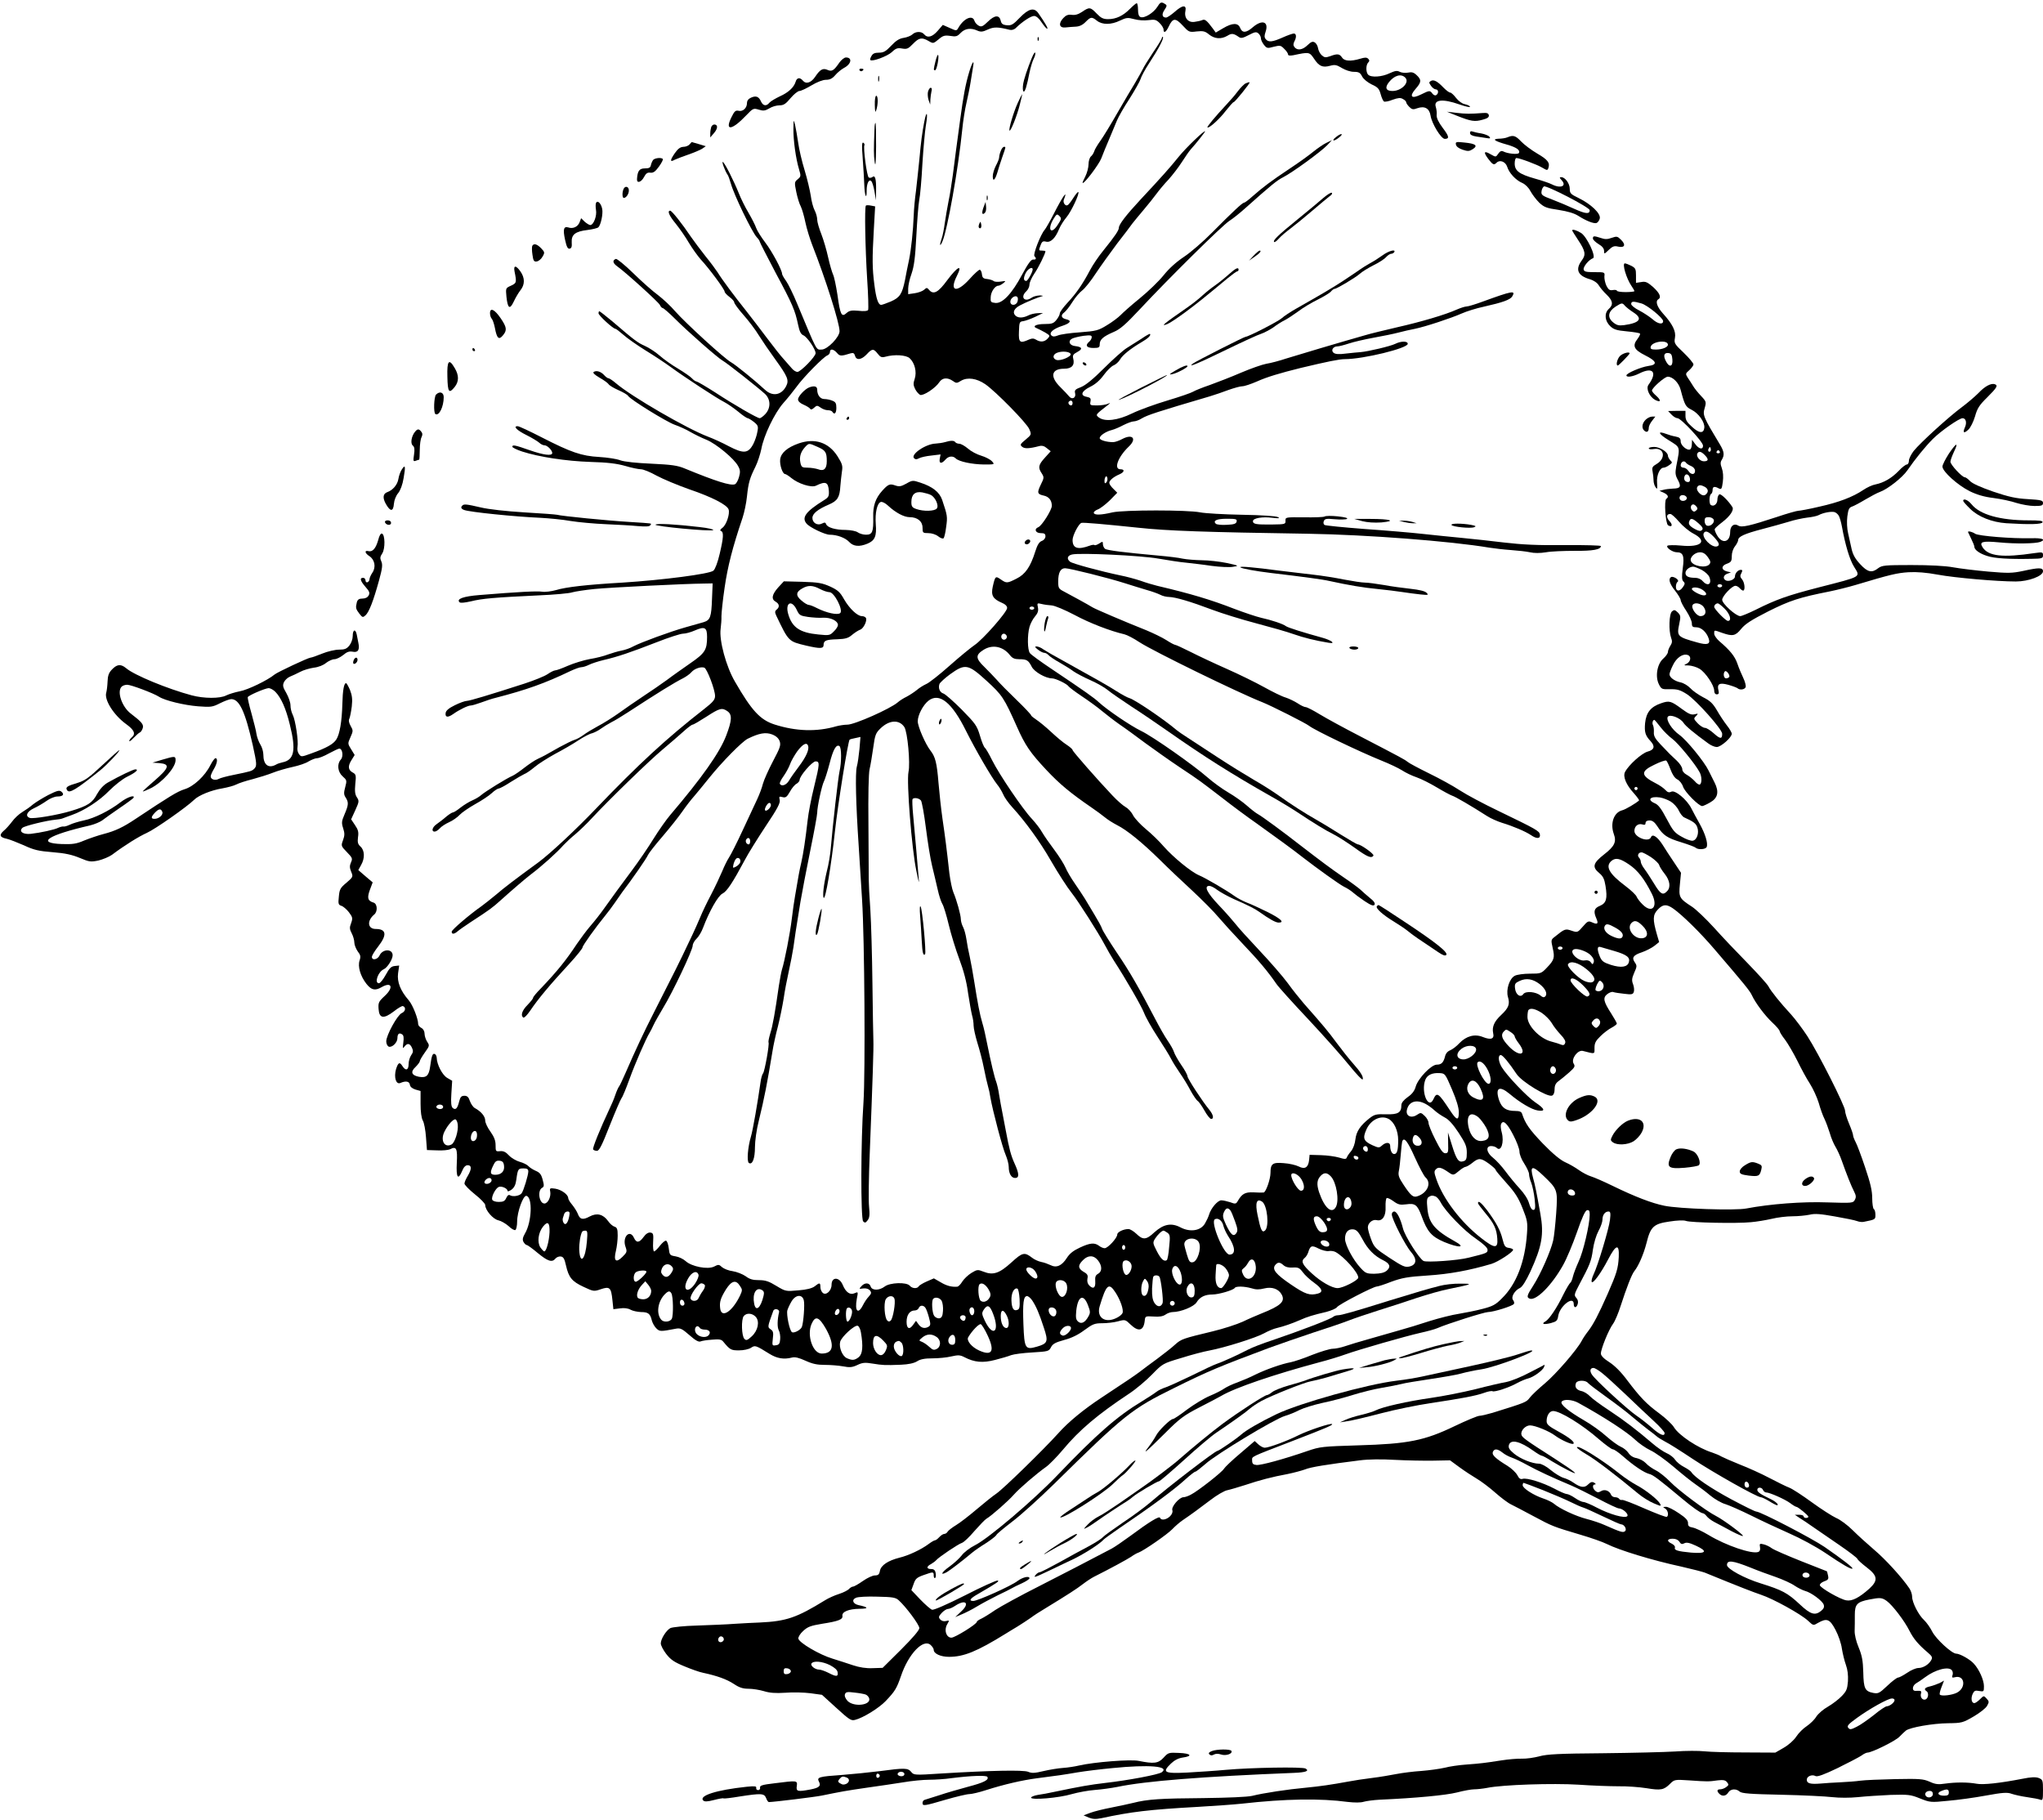 <?xml version="1.0" standalone="no"?>
<!DOCTYPE svg PUBLIC "-//W3C//DTD SVG 20010904//EN"
 "http://www.w3.org/TR/2001/REC-SVG-20010904/DTD/svg10.dtd">
<svg version="1.0" xmlns="http://www.w3.org/2000/svg"
 width="1280pt" height="1140pt" viewBox="0 0 1280 1140"
 preserveAspectRatio="xMidYMid meet">
<g transform="translate(0,1140) scale(0.1,-0.1)"
fill="#000000" stroke="none">
<path d="M7251 11357 c-24 -38 -81 -73 -105 -64 -11 4 -16 19 -16 47 0 22 -4
40 -8 40 -4 0 -23 -16 -42 -35 -42 -43 -87 -65 -137 -65 -31 0 -45 7 -72 35
-39 41 -46 42 -91 11 -24 -16 -44 -22 -65 -19 -23 3 -36 -2 -53 -20 -32 -34
-26 -63 13 -59 17 2 46 4 65 5 23 1 44 11 62 30 32 32 38 33 71 7 33 -26 89
-26 144 1 40 19 49 20 89 9 25 -7 64 -10 90 -6 39 5 48 3 70 -19 13 -13 24
-31 24 -40 0 -26 16 -17 33 20 25 53 42 54 87 5 38 -41 41 -43 87 -37 41 4 53
2 78 -19 35 -28 76 -31 115 -8 27 17 39 15 72 -8 13 -9 25 -7 61 12 38 20 48
22 61 11 9 -8 16 -21 16 -31 0 -10 9 -28 19 -41 18 -22 22 -23 61 -12 40 10
45 9 66 -13 13 -12 24 -28 24 -35 0 -7 11 -9 33 -5 99 21 101 21 130 -22 31
-47 53 -57 101 -44 29 8 40 6 73 -14 21 -13 54 -24 75 -24 31 0 40 -5 52 -29
9 -17 34 -37 60 -50 38 -17 47 -27 56 -60 6 -22 15 -43 21 -47 6 -3 30 1 54
11 34 12 49 14 64 5 12 -6 21 -15 21 -20 0 -6 9 -19 20 -30 16 -16 24 -18 50
-8 46 16 76 -1 83 -47 8 -50 66 -145 89 -145 30 0 28 15 -13 69 -27 36 -39 62
-38 80 2 14 -1 37 -5 50 -16 47 42 54 147 17 37 -13 67 -20 67 -15 0 5 -14 12
-31 16 -18 3 -40 19 -56 39 -14 19 -31 34 -37 34 -7 0 -25 14 -42 31 -38 40
-61 52 -79 42 -13 -8 -13 -11 1 -31 8 -12 22 -22 30 -22 17 0 19 -26 2 -36 -6
-4 -16 0 -23 9 -16 22 -19 21 -72 -5 -60 -30 -76 -13 -34 35 37 42 38 57 7 86
-19 18 -31 21 -55 16 -16 -3 -39 -1 -51 5 -17 9 -29 7 -64 -9 -47 -23 -115
-28 -134 -9 -15 15 -15 61 0 76 9 9 9 15 0 24 -9 9 -21 9 -50 0 -60 -18 -100
-15 -114 8 -15 23 -29 25 -74 8 -29 -10 -36 -9 -53 6 -11 10 -21 30 -23 44 -2
14 -11 30 -20 36 -14 8 -23 5 -46 -17 -31 -30 -63 -35 -81 -13 -9 11 -9 20 -2
35 15 27 14 51 -3 51 -7 0 -39 -11 -70 -25 -65 -29 -89 -31 -106 -10 -9 11 -9
22 -1 45 22 64 -20 80 -79 30 -42 -37 -67 -38 -80 -5 -13 33 -48 33 -107 -2
l-46 -27 -18 25 c-38 51 -50 61 -67 53 -9 -4 -31 -9 -48 -11 -40 -6 -66 25
-57 68 8 41 -19 38 -68 -6 -22 -19 -46 -35 -53 -35 -24 0 -29 19 -12 45 20 31
20 32 -3 45 -16 8 -23 5 -40 -23z m1553 -443 c30 -29 -22 -84 -80 -84 -41 0
-49 21 -22 55 34 43 76 55 102 29z"/>
<path d="M6389 11289 c-41 -43 -53 -50 -81 -47 -25 2 -34 9 -38 28 -9 38 -38
36 -80 -5 -32 -31 -41 -35 -58 -26 -11 6 -24 20 -27 31 -12 39 -67 15 -101
-45 -11 -19 -12 -19 -54 0 l-43 19 -32 -37 c-34 -39 -64 -47 -85 -22 -16 20
-54 19 -74 -1 -9 -8 -33 -18 -53 -21 -28 -4 -49 -17 -79 -49 -34 -36 -48 -44
-78 -44 -26 0 -38 -6 -46 -21 -7 -11 -10 -23 -7 -25 11 -12 105 23 134 49 26
25 37 28 65 23 30 -5 38 -2 68 29 38 39 55 43 98 18 29 -17 30 -16 62 10 28
24 38 27 74 22 36 -6 44 -3 65 19 27 28 64 33 105 14 21 -9 33 -8 65 7 38 17
62 17 138 -2 13 -3 29 2 40 14 39 38 92 73 112 73 13 0 31 -15 47 -40 15 -22
30 -40 35 -40 8 0 -14 38 -56 98 -26 37 -61 28 -116 -29z"/>
<path d="M6501 11154 c0 -11 3 -14 6 -6 3 7 2 16 -1 19 -3 4 -6 -2 -5 -13z"/>
<path d="M7280 11163 c0 -5 -25 -47 -56 -92 -30 -45 -59 -92 -64 -104 -6 -12
-27 -50 -47 -84 -21 -34 -71 -119 -112 -190 -40 -70 -88 -149 -106 -174 -18
-25 -36 -55 -39 -66 -4 -12 -13 -27 -21 -33 -8 -7 -15 -29 -15 -49 0 -20 -9
-54 -20 -76 -11 -21 -19 -40 -17 -41 8 -9 102 115 117 154 10 26 32 81 50 122
17 41 39 93 48 115 9 22 44 84 79 137 34 54 65 109 69 123 4 15 28 60 55 101
59 90 92 154 85 162 -3 3 -6 1 -6 -5z"/>
<path d="M6477 11063 c-12 -19 -50 -121 -61 -164 -16 -58 -5 -102 12 -49 6 19
16 62 22 95 7 33 19 73 27 88 13 26 13 51 0 30z"/>
<path d="M5861 11016 c-13 -54 -13 -56 -2 -56 10 0 27 87 18 96 -2 3 -10 -15
-16 -40z"/>
<path d="M5259 11008 c-34 -50 -47 -58 -74 -46 -29 13 -47 3 -77 -42 -26 -39
-58 -49 -78 -25 -18 22 -38 19 -45 -7 -11 -36 -46 -68 -100 -92 -27 -13 -56
-30 -64 -39 -19 -24 -40 -21 -53 7 -14 32 -32 38 -63 24 -16 -7 -25 -19 -25
-34 0 -31 -26 -55 -53 -48 -19 4 -26 -3 -45 -42 -43 -87 4 -81 94 14 42 44 45
45 78 35 29 -9 40 -7 66 8 17 11 45 19 63 19 27 0 40 9 70 45 21 25 46 45 56
45 9 0 43 16 75 35 35 21 71 35 91 35 24 0 40 8 58 29 13 16 38 36 54 45 47
24 55 66 13 66 -10 0 -29 -15 -41 -32z"/>
<path d="M6072 10948 c-23 -77 -36 -147 -57 -303 -9 -66 -20 -149 -25 -185 -5
-36 -14 -105 -20 -155 -7 -49 -18 -124 -27 -165 -8 -41 -19 -104 -24 -140 -5
-36 -13 -78 -19 -94 -15 -42 -12 -56 4 -20 32 73 100 456 125 704 5 52 17 127
26 165 9 39 21 97 26 130 5 33 12 75 15 93 10 54 -4 36 -24 -30z"/>
<path d="M5385 10960 c4 -6 11 -8 16 -5 14 9 11 15 -7 15 -8 0 -12 -5 -9 -10z"/>
<path d="M5502 10905 c0 -16 2 -22 5 -12 2 9 2 23 0 30 -3 6 -5 -1 -5 -18z"/>
<path d="M7805 10878 c-11 -5 -33 -28 -50 -50 -16 -22 -48 -59 -70 -82 -70
-75 -124 -140 -120 -144 8 -9 76 52 115 104 24 30 45 54 49 54 8 0 105 120
100 124 -2 2 -13 -1 -24 -6z"/>
<path d="M5814 10825 c-3 -13 -1 -37 4 -52 l10 -28 1 30 c1 17 4 40 7 53 4 13
2 22 -5 22 -6 0 -13 -11 -17 -25z"/>
<path d="M6376 10754 c-26 -57 -58 -165 -51 -172 7 -7 47 93 64 161 10 37 16
67 15 67 -1 0 -14 -25 -28 -56z"/>
<path d="M5481 10743 c1 -44 3 -52 9 -33 12 36 12 90 0 90 -6 0 -10 -25 -9
-57z"/>
<path d="M9130 10674 c86 -34 109 -38 159 -24 31 8 41 16 39 28 -3 13 -12 16
-38 14 -76 -6 -107 -6 -165 1 l-60 7 65 -26z"/>
<path d="M5791 10638 c-14 -75 -20 -118 -31 -238 -6 -58 -15 -145 -21 -195 -7
-49 -13 -117 -14 -150 -4 -102 -16 -217 -30 -285 -8 -36 -19 -92 -25 -125 -18
-87 -32 -109 -89 -134 -27 -11 -54 -21 -60 -21 -19 0 -32 40 -43 128 -13 102
-14 157 -3 348 l8 141 -26 5 c-15 3 -29 3 -32 0 -9 -9 -4 -268 8 -460 7 -101
9 -188 6 -194 -4 -7 -28 -9 -60 -5 -44 4 -58 1 -75 -14 -31 -29 -40 -11 -57
113 -9 58 -21 116 -28 129 -6 13 -20 60 -30 105 -10 46 -29 111 -43 147 -14
35 -26 76 -26 91 0 15 -7 41 -16 58 -9 17 -20 58 -24 90 -5 33 -22 106 -39
162 -17 55 -35 133 -40 171 -6 39 -14 88 -19 110 -10 39 -10 39 -11 -22 -1
-71 15 -187 35 -253 13 -43 12 -46 -8 -63 -21 -17 -21 -21 -9 -80 7 -34 19
-74 28 -90 8 -16 21 -61 29 -100 8 -39 28 -103 43 -142 84 -214 171 -488 171
-540 0 -37 -76 -115 -112 -115 -36 0 -25 -21 -153 286 -25 61 -57 126 -70 144
-14 19 -25 39 -25 44 0 24 -63 141 -105 196 -25 33 -51 74 -57 91 -6 18 -28
61 -49 97 -21 35 -48 90 -60 121 -32 79 -87 189 -100 196 -10 7 14 -58 29 -79
5 -6 14 -31 21 -56 20 -72 131 -301 162 -336 11 -11 19 -24 19 -28 0 -4 45
-91 99 -194 108 -201 122 -236 141 -325 9 -43 17 -61 34 -68 24 -11 76 -87 76
-112 0 -21 -94 -117 -114 -117 -9 0 -24 9 -34 21 -9 11 -32 37 -50 57 -19 20
-66 80 -105 132 -39 52 -98 129 -131 171 -73 91 -154 200 -180 243 -11 17 -45
63 -76 101 -31 39 -71 93 -90 120 -57 85 -121 165 -131 165 -20 0 -7 -31 36
-83 24 -30 61 -83 81 -118 21 -35 54 -81 74 -104 54 -58 150 -188 150 -202 0
-6 14 -21 30 -33 16 -12 30 -27 30 -34 0 -7 26 -43 58 -79 32 -36 76 -94 97
-129 22 -35 67 -101 102 -149 78 -108 88 -131 68 -169 -29 -56 -85 -66 -132
-22 -65 60 -185 157 -212 172 -39 20 -288 248 -351 320 -27 32 -76 77 -107
101 -32 23 -102 85 -155 137 -53 52 -103 92 -109 90 -23 -8 -20 -26 6 -45 53
-37 260 -225 269 -243 5 -11 13 -20 18 -20 5 0 40 -30 77 -67 83 -83 268 -245
298 -262 25 -13 221 -168 266 -209 36 -34 37 -88 2 -126 -13 -14 -29 -26 -35
-26 -15 0 -158 82 -280 162 -58 37 -111 68 -116 68 -6 0 -19 9 -29 20 -9 10
-48 37 -86 60 -38 22 -90 59 -116 82 -26 23 -68 50 -93 61 -45 20 -64 34 -205
155 -41 34 -77 62 -80 62 -3 0 -5 -6 -5 -13 0 -13 91 -97 106 -97 4 0 26 -17
49 -37 23 -21 86 -65 139 -98 54 -33 125 -80 159 -105 82 -60 287 -195 335
-219 21 -11 60 -38 87 -60 27 -23 54 -41 60 -41 5 -1 23 -11 39 -24 26 -21 28
-28 21 -62 -3 -21 -15 -55 -25 -75 -32 -61 -61 -63 -155 -14 -37 20 -96 47
-131 60 -129 49 -477 250 -575 334 -20 17 -41 31 -46 31 -6 0 -18 9 -27 19
-20 23 -49 32 -66 21 -8 -5 4 -17 36 -36 27 -15 53 -34 57 -41 5 -8 32 -24 61
-37 30 -13 57 -29 61 -36 14 -23 241 -163 292 -181 29 -10 73 -30 98 -45 26
-15 71 -37 101 -49 61 -25 176 -120 199 -166 13 -23 14 -37 5 -68 -6 -21 -17
-42 -26 -45 -27 -10 -117 18 -314 99 -45 19 -83 24 -208 30 -94 4 -170 12
-195 21 -23 9 -82 18 -132 21 -112 6 -179 30 -359 122 -76 39 -144 71 -153 71
-30 0 -5 -26 56 -56 34 -17 70 -39 80 -48 9 -9 24 -16 33 -16 17 0 48 -31 48
-48 0 -20 -55 -13 -143 18 -91 32 -107 35 -107 21 0 -5 28 -19 62 -30 106 -34
275 -60 428 -65 107 -3 164 -10 217 -25 40 -12 85 -21 99 -21 15 0 59 -18 98
-40 39 -21 132 -60 206 -86 141 -48 236 -97 245 -126 9 -27 -14 -96 -38 -114
-15 -11 -18 -18 -9 -21 17 -7 15 -42 -9 -143 -12 -52 -28 -95 -39 -105 -23
-21 -319 -59 -570 -75 -226 -13 -355 -28 -417 -47 -29 -8 -68 -13 -86 -10 -31
5 -150 -1 -394 -21 -99 -8 -145 -24 -124 -45 6 -6 33 -3 73 6 68 17 146 24
423 37 99 4 194 13 210 19 17 5 80 15 140 21 104 10 565 33 685 34 l55 1 -4
-95 c-4 -117 -11 -135 -53 -148 -18 -5 -69 -20 -113 -32 -99 -28 -278 -94
-326 -119 -19 -11 -53 -23 -75 -27 -21 -4 -59 -15 -84 -24 -25 -10 -76 -23
-115 -29 -38 -7 -100 -26 -137 -42 -36 -16 -72 -29 -80 -29 -7 0 -29 -11 -48
-24 -19 -13 -84 -39 -145 -59 -220 -71 -340 -107 -360 -108 -11 0 -45 -12 -75
-27 -39 -19 -56 -34 -58 -49 -4 -28 14 -30 48 -6 38 27 92 53 109 53 9 0 38 9
66 19 27 10 68 24 90 29 193 50 309 91 469 168 28 13 58 24 68 24 11 0 32 7
48 15 16 8 58 22 92 30 87 20 169 48 331 111 76 30 151 54 166 54 16 0 49 9
74 20 62 27 77 20 77 -40 0 -82 -13 -102 -106 -166 -47 -33 -113 -79 -147
-105 -34 -25 -100 -70 -147 -101 -47 -31 -116 -79 -155 -107 -38 -27 -97 -64
-130 -81 -33 -18 -73 -42 -90 -55 -16 -12 -41 -26 -55 -30 -14 -4 -56 -25 -95
-46 -95 -54 -95 -54 -135 -73 -20 -9 -58 -35 -85 -56 -28 -22 -60 -44 -73 -50
-38 -16 -175 -101 -197 -121 -11 -10 -36 -25 -55 -33 -19 -8 -52 -28 -74 -45
-21 -17 -43 -31 -49 -31 -5 0 -24 -12 -42 -27 -18 -16 -45 -36 -59 -46 -28
-19 -35 -47 -13 -47 8 0 22 9 32 20 10 12 37 29 59 39 23 10 52 31 66 46 14
15 58 45 97 67 40 22 87 53 104 69 17 16 37 29 44 29 6 0 40 18 75 41 35 22
73 44 84 49 12 4 41 24 65 44 23 20 82 57 129 83 48 25 113 63 146 85 32 21
70 41 85 44 14 4 40 17 56 29 17 12 46 30 65 40 19 9 67 38 105 63 184 120
289 185 345 213 19 10 43 27 52 38 19 22 60 36 81 28 17 -7 67 -138 67 -177 0
-23 -12 -38 -67 -81 -235 -183 -413 -347 -679 -625 -125 -131 -287 -282 -360
-336 -148 -108 -216 -160 -266 -203 -33 -27 -74 -60 -91 -72 -73 -51 -187
-148 -187 -160 0 -18 16 -16 38 3 9 8 46 34 81 57 120 78 136 90 187 136 71
64 154 135 189 162 69 52 164 137 206 185 15 16 48 47 75 69 26 22 73 67 103
100 103 111 355 356 441 428 47 39 106 91 132 114 26 24 52 43 57 43 6 0 45
23 87 50 83 54 98 58 132 34 30 -21 28 -58 -8 -152 -41 -108 -155 -268 -350
-497 -25 -29 -72 -96 -105 -149 -33 -54 -94 -143 -135 -198 -76 -102 -117
-158 -179 -245 -19 -27 -55 -73 -81 -103 -26 -30 -64 -82 -86 -114 -68 -103
-123 -171 -226 -279 -27 -27 -48 -53 -48 -58 0 -6 -16 -25 -35 -45 -34 -34
-45 -67 -26 -79 6 -3 24 16 42 42 51 76 126 165 247 296 45 49 82 95 82 102 0
11 80 123 146 204 15 18 40 52 56 75 15 22 36 52 46 66 62 81 155 215 162 234
5 11 46 64 92 117 46 54 101 123 123 155 22 32 56 76 76 98 19 23 61 73 91
111 80 100 208 230 243 247 71 35 112 42 152 27 26 -10 41 -24 48 -43 8 -25 3
-40 -42 -125 -28 -53 -56 -116 -63 -141 -6 -25 -22 -67 -35 -95 -13 -27 -54
-115 -91 -195 -37 -80 -76 -157 -87 -173 -10 -15 -29 -53 -42 -85 -13 -31 -44
-97 -70 -147 -26 -49 -55 -110 -65 -135 -10 -25 -43 -99 -75 -165 -55 -117
-94 -195 -219 -440 -62 -121 -116 -237 -176 -375 -18 -41 -36 -80 -41 -86 -5
-6 -16 -30 -24 -54 -8 -24 -24 -62 -35 -84 -61 -130 -109 -249 -104 -257 3 -5
14 -9 24 -9 14 0 31 33 80 158 34 86 68 164 74 172 7 8 29 62 50 120 35 97
104 255 126 290 5 8 16 29 24 47 8 18 36 67 61 109 60 98 185 362 185 390 0
11 11 31 24 43 13 12 32 44 41 69 39 103 94 201 122 214 27 13 64 69 141 213
20 38 79 133 130 210 73 109 92 145 87 164 -5 21 -3 23 18 17 20 -5 27 1 46
34 12 22 31 45 42 50 10 6 19 17 19 24 0 25 79 116 100 116 27 0 26 -15 -10
-162 -17 -68 -35 -161 -40 -208 -14 -122 -27 -208 -40 -265 -11 -47 -18 -84
-39 -210 -5 -27 -14 -90 -20 -140 -11 -93 -45 -267 -62 -320 -5 -17 -13 -62
-19 -100 -24 -168 -39 -253 -54 -299 -8 -27 -13 -52 -11 -56 7 -11 -24 -181
-34 -194 -6 -7 -13 -32 -16 -56 -18 -127 -48 -300 -60 -340 -20 -67 -27 -157
-13 -166 22 -14 38 28 38 99 0 38 10 111 24 165 35 143 53 236 86 437 5 33 20
103 34 155 13 52 29 131 36 175 6 44 21 121 32 170 11 50 24 117 29 150 8 61
14 100 44 285 10 58 37 201 61 318 24 117 44 225 44 240 0 38 29 171 42 196 6
12 22 61 35 111 23 90 42 123 62 111 14 -9 14 -101 1 -158 -9 -41 -43 -338
-55 -483 -3 -38 -14 -104 -25 -145 -19 -79 -28 -155 -19 -165 11 -11 47 201
70 415 18 168 82 566 92 576 2 2 18 7 36 10 l32 7 -6 -74 c-4 -41 -11 -92 -17
-113 -10 -41 -6 -229 12 -496 5 -85 15 -236 21 -335 16 -249 21 -1086 9 -1270
-17 -238 -18 -731 -2 -747 11 -11 16 -9 28 7 12 15 14 35 9 85 -4 36 -2 184 4
330 19 480 25 664 23 710 -1 25 -4 187 -6 360 -2 173 -8 380 -13 460 -6 80
-10 165 -10 190 0 25 -1 180 -2 345 -2 185 1 317 7 345 6 25 16 86 23 135 11
82 16 93 46 122 55 53 117 56 149 8 20 -30 38 -227 26 -281 -13 -62 20 -481
49 -619 18 -88 19 -89 13 -25 -3 36 -10 115 -15 175 -6 61 -14 151 -18 200 -5
50 -6 93 -4 98 7 12 40 8 53 -8 6 -8 20 -85 31 -172 11 -87 28 -194 39 -238
11 -44 26 -110 35 -148 8 -37 21 -77 29 -90 8 -12 26 -71 40 -130 14 -59 44
-156 66 -215 27 -71 46 -142 55 -212 9 -58 20 -121 25 -140 6 -19 10 -49 10
-66 0 -17 11 -65 23 -105 13 -41 32 -112 41 -159 9 -47 21 -98 26 -115 5 -16
12 -48 15 -70 14 -82 77 -320 96 -361 10 -24 19 -57 19 -74 0 -42 16 -70 40
-70 27 0 26 27 -4 92 -22 49 -33 89 -55 208 -5 25 -14 72 -20 105 -7 33 -16
85 -21 115 -4 30 -13 67 -18 81 -12 31 -34 125 -57 239 -9 47 -22 105 -30 130
-16 52 -30 127 -51 260 -8 52 -21 122 -28 155 -8 33 -17 82 -21 110 -4 27 -13
62 -21 77 -8 15 -14 37 -14 49 0 26 -26 120 -47 169 -8 19 -19 73 -25 120 -17
154 -26 224 -43 340 -9 63 -20 165 -25 225 -10 125 -20 164 -50 202 -32 41
-80 151 -80 184 0 39 33 102 67 129 68 53 147 -10 236 -190 59 -118 159 -290
194 -334 13 -15 30 -44 38 -62 7 -18 33 -55 57 -81 83 -91 173 -215 239 -330
51 -88 106 -173 134 -208 40 -50 168 -251 207 -325 16 -30 41 -74 56 -97 71
-109 173 -285 190 -329 10 -27 48 -94 84 -149 36 -55 75 -118 86 -140 11 -22
37 -62 56 -90 19 -27 49 -76 65 -107 17 -31 37 -60 44 -65 8 -4 27 -32 43 -60
16 -29 35 -53 42 -53 19 0 14 26 -11 57 -44 53 -137 196 -137 210 0 8 -17 40
-39 71 -21 31 -42 68 -46 82 -4 14 -22 45 -39 70 -17 24 -51 84 -76 132 -103
198 -162 301 -243 420 -46 69 -88 136 -92 149 -4 13 -26 53 -48 89 -22 36 -49
81 -60 100 -12 19 -40 62 -63 95 -23 33 -49 77 -58 99 -9 21 -40 71 -70 111
-30 40 -65 90 -77 111 -12 22 -41 59 -64 84 -57 60 -204 277 -249 367 -19 39
-40 74 -45 78 -6 3 -20 37 -31 75 -19 64 -28 76 -114 164 -52 52 -103 97 -115
101 -23 7 -34 34 -25 60 4 9 34 37 67 61 94 68 113 64 228 -41 98 -89 110
-108 189 -285 53 -120 84 -165 187 -275 83 -88 149 -143 283 -235 28 -19 66
-47 83 -61 18 -15 52 -36 77 -49 60 -30 155 -107 266 -216 49 -49 141 -136
204 -194 62 -58 136 -132 163 -165 28 -33 97 -109 155 -170 97 -102 154 -169
209 -249 11 -17 101 -117 200 -222 98 -105 214 -235 257 -289 44 -54 81 -94
84 -87 5 16 -13 46 -63 102 -24 27 -69 84 -101 127 -53 72 -84 109 -205 246
-25 29 -71 86 -101 128 -31 42 -111 134 -178 205 -67 71 -134 145 -148 164
-15 19 -61 72 -104 117 -76 80 -97 123 -61 123 9 0 31 -11 49 -25 19 -14 64
-39 101 -56 98 -43 135 -62 163 -82 66 -47 103 -67 121 -67 40 0 13 25 -71 67
-47 23 -105 50 -130 59 -25 10 -58 28 -75 40 -48 35 -183 114 -222 130 -50 21
-161 112 -222 181 -27 32 -78 81 -111 108 -34 28 -70 67 -81 87 -10 21 -32 44
-47 52 -15 8 -52 40 -82 72 -94 99 -250 277 -250 285 0 5 -17 20 -37 33 -21
13 -65 50 -98 81 -33 31 -75 65 -92 76 -18 12 -33 24 -33 28 0 4 -41 48 -92
97 -51 49 -106 105 -122 124 -17 19 -53 56 -79 82 -56 54 -56 75 -3 108 56 34
121 20 164 -35 15 -19 29 -25 58 -25 47 0 57 -6 78 -47 16 -32 87 -73 128 -73
22 0 94 -35 103 -50 4 -6 41 -34 83 -62 42 -28 100 -70 127 -93 28 -23 77 -61
110 -84 33 -22 105 -75 160 -116 55 -40 152 -109 215 -151 134 -89 125 -84
269 -194 60 -47 157 -119 216 -160 112 -80 233 -168 287 -211 92 -71 227 -168
258 -184 19 -9 44 -25 55 -35 11 -10 44 -35 74 -55 41 -27 56 -33 63 -23 5 9
-4 23 -30 43 -20 17 -46 39 -58 51 -12 11 -59 46 -105 77 -79 54 -143 102
-269 199 -106 83 -245 185 -268 197 -12 6 -44 31 -70 54 -26 23 -78 60 -116
82 -38 22 -97 65 -131 95 -88 77 -341 255 -416 291 -66 32 -213 132 -264 179
-31 29 -85 67 -295 208 -69 46 -131 91 -137 100 -16 19 -17 113 -3 164 6 21
21 50 34 65 18 21 23 36 19 57 -6 28 -5 29 23 22 16 -4 45 -8 64 -9 20 -2 80
-27 143 -60 95 -51 222 -100 312 -121 17 -4 59 -26 95 -50 88 -57 618 -316
768 -375 56 -22 274 -132 295 -149 32 -26 318 -163 452 -217 50 -20 107 -47
129 -61 21 -14 62 -34 92 -44 29 -10 86 -39 126 -63 40 -24 83 -47 94 -51 21
-6 125 -67 220 -128 23 -15 66 -34 95 -43 69 -21 147 -54 181 -77 36 -25 60
-23 56 3 -3 23 -21 33 -259 148 -92 44 -201 102 -242 129 -41 27 -128 75 -194
107 -65 32 -125 64 -134 72 -17 14 -37 25 -297 160 -97 50 -211 112 -252 137
-41 25 -81 46 -90 46 -8 0 -31 11 -50 24 -19 12 -53 29 -75 36 -22 6 -83 36
-135 65 -52 29 -158 81 -235 115 -77 34 -179 82 -226 106 -48 24 -91 44 -96
44 -5 0 -30 13 -56 30 -25 16 -81 43 -124 61 -143 57 -318 132 -338 144 -27
17 -132 74 -177 98 -35 18 -38 22 -38 64 0 55 14 83 43 83 28 0 272 -61 375
-94 42 -14 104 -32 136 -42 33 -9 71 -23 85 -30 14 -8 40 -14 56 -14 40 -1
135 -29 270 -80 61 -23 184 -61 275 -85 91 -24 197 -54 235 -68 63 -22 134
-40 220 -54 48 -8 17 16 -41 32 -120 33 -215 63 -227 72 -17 14 -93 39 -157
53 -30 7 -104 32 -165 55 -149 58 -273 95 -485 145 -25 6 -72 20 -105 32 -33
11 -89 26 -125 33 -124 26 -302 74 -316 86 -22 18 -17 38 12 45 48 12 433 -6
544 -26 58 -10 134 -22 170 -25 36 -4 108 -12 160 -20 52 -7 113 -10 135 -6
39 6 39 7 -40 24 -44 9 -114 17 -155 17 -41 1 -95 5 -120 10 -25 6 -92 14
-150 19 -218 20 -325 33 -337 43 -7 6 -13 19 -13 29 0 18 -2 18 -23 4 -13 -8
-26 -13 -29 -10 -3 3 -16 2 -29 -3 -76 -28 -109 -18 -109 35 0 28 37 100 55
107 10 4 144 -8 355 -30 184 -20 420 -28 1070 -38 362 -6 887 -46 1131 -87 31
-5 92 -12 135 -15 43 -3 97 -9 120 -14 25 -6 64 -6 100 0 32 6 114 9 180 9
114 -1 164 8 164 30 0 4 -102 7 -227 6 -168 -2 -268 3 -378 16 -82 10 -202 23
-265 29 -63 6 -173 17 -245 25 -71 8 -237 22 -367 31 -130 10 -242 21 -249 25
-7 4 -9 15 -5 24 6 15 15 17 69 12 35 -3 69 -2 76 2 8 6 -13 11 -57 16 -39 4
-76 4 -83 -1 -7 -4 -65 -6 -129 -5 -115 1 -117 1 -116 -21 1 -22 -2 -23 -84
-24 -99 -1 -120 2 -120 21 0 19 59 29 123 21 39 -5 48 -3 34 4 -10 7 -103 13
-225 15 -114 2 -232 9 -262 15 -76 16 -479 16 -550 0 -72 -17 -112 -18 -117
-4 -2 7 9 16 24 22 15 5 49 31 76 57 l47 48 -25 25 c-14 13 -25 30 -25 37 0
15 27 38 63 53 32 14 36 32 7 32 -44 0 -16 77 52 142 52 49 25 82 -40 48 -20
-11 -46 -20 -58 -20 -42 0 -84 13 -84 25 0 16 39 42 76 51 16 4 49 18 73 31
24 12 53 23 64 23 11 0 34 8 51 19 36 21 93 40 426 138 30 9 83 27 117 40 34
12 73 23 86 23 14 0 55 14 92 30 62 28 142 52 275 85 168 40 241 55 276 55
115 0 394 68 394 96 0 18 -42 18 -78 0 -30 -15 -170 -48 -217 -52 -16 -1 -58
-5 -92 -9 -45 -6 -67 -4 -78 5 -18 15 -3 40 25 40 9 0 41 8 71 18 30 10 99 26
154 36 55 10 125 24 155 32 30 8 78 19 105 24 64 13 225 66 293 96 29 13 92
33 140 43 116 26 163 43 176 63 25 41 1 36 -183 -31 -46 -17 -92 -31 -102 -31
-10 0 -38 -9 -61 -19 -73 -33 -227 -78 -373 -111 -77 -18 -169 -40 -205 -51
-155 -44 -421 -123 -491 -145 -42 -14 -98 -29 -125 -33 -27 -5 -98 -30 -159
-56 -60 -26 -148 -60 -195 -77 -47 -16 -94 -35 -105 -42 -11 -7 -83 -32 -160
-55 -77 -23 -177 -59 -222 -81 -90 -44 -171 -54 -209 -25 -21 17 -21 17 54 75
20 16 22 18 5 11 -12 -6 -43 -11 -69 -11 -44 0 -46 1 -42 24 4 20 0 25 -24 30
-43 8 -32 36 23 63 31 15 60 40 84 73 21 29 49 56 62 61 13 5 31 21 40 36 16
29 68 70 138 111 38 22 58 42 50 50 -2 2 -26 -11 -53 -30 -28 -18 -69 -44 -92
-58 -23 -14 -87 -71 -143 -127 -69 -69 -116 -107 -144 -118 -37 -14 -42 -20
-37 -39 7 -29 -20 -42 -38 -19 -7 9 -32 35 -55 58 -67 66 -56 115 24 115 48 0
68 22 57 64 -5 20 0 27 26 41 36 19 30 32 -15 37 -35 4 -46 32 -17 47 10 5 42
13 70 17 43 5 52 4 52 -8 0 -9 -7 -21 -15 -28 -28 -23 -18 -40 25 -40 35 0 40
3 40 23 0 30 22 49 87 77 41 17 75 47 165 143 178 191 517 526 560 553 22 14
66 49 97 77 166 148 200 176 241 197 57 29 237 160 276 201 l29 31 -35 -17
c-19 -9 -55 -34 -80 -54 -25 -21 -94 -71 -155 -111 -115 -77 -159 -110 -230
-172 -23 -21 -46 -38 -51 -38 -10 0 -69 -55 -200 -187 -56 -57 -135 -125 -176
-152 -48 -32 -94 -73 -128 -116 -29 -36 -96 -101 -149 -144 -53 -43 -107 -91
-121 -106 -14 -14 -52 -43 -84 -62 -55 -34 -68 -37 -170 -45 -61 -4 -124 -13
-139 -20 -21 -8 -31 -8 -40 1 -16 16 11 41 70 60 51 17 59 33 22 41 -30 7 -35
25 -12 42 10 7 34 37 52 66 18 29 46 61 62 73 15 11 54 59 85 107 32 48 92
131 133 186 42 54 85 110 95 125 11 14 43 53 71 86 28 33 64 78 80 100 16 22
50 63 76 90 25 28 63 77 84 110 21 33 46 69 56 80 32 35 89 107 89 112 0 12
-121 -104 -165 -159 -53 -66 -110 -130 -240 -269 -89 -96 -135 -155 -135 -176
0 -16 -25 -53 -96 -141 -29 -35 -67 -91 -85 -125 -46 -87 -85 -144 -141 -204
-26 -28 -48 -58 -48 -66 0 -8 -9 -26 -21 -41 -18 -22 -28 -26 -74 -26 -55 0
-81 -15 -48 -27 10 -4 33 -16 51 -26 31 -19 32 -20 16 -38 -20 -22 -46 -24
-73 -7 -15 9 -25 9 -46 0 -55 -25 -64 -18 -61 51 2 58 3 62 27 65 14 2 47 14
75 27 l49 24 -34 -1 c-19 -1 -46 -7 -60 -15 -35 -17 -66 -16 -82 3 -16 19 -3
43 32 61 37 20 112 50 134 56 14 3 11 5 -10 6 -17 0 -41 -6 -53 -15 -44 -30
-71 5 -32 41 11 10 20 29 20 42 0 14 14 44 30 68 26 37 70 127 70 141 0 2 -9
4 -20 4 -23 0 -23 0 -10 35 8 22 15 26 34 21 28 -7 58 21 81 78 9 22 30 55 47
75 30 36 83 149 74 158 -2 3 -16 -13 -30 -35 -14 -22 -30 -44 -37 -47 -13 -9
-31 15 -24 33 28 71 -6 24 -63 -88 -24 -47 -50 -92 -57 -100 -25 -28 -74 -154
-64 -165 14 -14 11 -23 -8 -21 -13 1 -33 -27 -69 -94 -64 -120 -123 -182 -167
-178 -29 3 -32 6 -30 36 1 34 27 72 48 72 6 0 20 7 31 16 18 15 17 15 -15 10
-19 -3 -39 -2 -45 3 -6 5 -24 11 -41 13 -24 2 -31 8 -33 31 -2 15 -8 27 -14
27 -6 0 -36 -27 -65 -60 -80 -88 -127 -76 -78 21 38 76 6 62 -60 -26 -57 -78
-87 -94 -115 -60 -12 14 -15 14 -31 -1 -9 -8 -36 -18 -58 -21 l-41 -6 0 35 c0
18 9 61 21 93 16 47 23 99 30 235 5 96 13 198 18 225 6 28 15 130 20 227 6 98
16 207 22 243 14 79 5 100 -10 23z m835 -648 c-42 -64 -66 -28 -25 39 19 31
22 32 36 18 15 -15 14 -19 -11 -57z m-156 -278 c0 -16 -31 -72 -40 -72 -18 0
-19 18 -4 49 14 28 44 43 44 23z m-95 -201 c-8 -27 -45 -28 -45 -1 0 22 31 43
43 30 5 -4 6 -17 2 -29z m-1131 -322 c17 -21 27 -21 84 -3 18 5 24 2 29 -15 8
-30 40 -26 73 9 34 37 43 37 69 4 17 -22 25 -25 48 -19 56 16 130 11 152 -9
32 -29 46 -86 32 -129 -10 -29 -9 -41 3 -65 8 -16 23 -32 31 -36 20 -7 95 42
119 78 19 30 51 33 85 10 22 -16 26 -16 53 1 40 23 97 15 151 -22 64 -44 261
-244 276 -282 14 -33 14 -34 -23 -65 -34 -28 -37 -33 -22 -45 15 -13 45 -12
106 4 18 5 33 1 49 -13 l24 -19 -36 -40 c-41 -45 -45 -62 -20 -99 15 -24 15
-28 -6 -70 -25 -52 -22 -60 19 -69 32 -7 50 -30 50 -64 0 -26 -63 -126 -85
-134 -28 -11 -17 -37 15 -37 23 0 30 -4 30 -20 0 -12 -9 -24 -23 -29 -16 -6
-28 -25 -41 -67 -30 -95 -62 -142 -117 -169 -59 -30 -63 -30 -99 -5 -33 23
-35 21 -50 -45 -12 -55 0 -77 58 -102 20 -8 32 -20 32 -32 0 -25 -152 -198
-205 -233 -22 -15 -92 -72 -155 -128 -63 -56 -129 -108 -146 -115 -18 -8 -45
-25 -60 -38 -16 -13 -45 -32 -64 -42 -19 -9 -44 -25 -55 -35 -46 -40 -271
-140 -316 -140 -19 0 -50 -5 -69 -10 -123 -36 -252 -32 -387 11 -90 29 -143
86 -248 268 -56 95 -100 260 -90 331 3 25 6 60 5 79 0 19 8 100 20 180 19 132
50 253 112 436 11 33 24 94 28 135 9 87 18 116 53 186 14 28 30 78 37 111 15
84 82 224 138 288 26 29 63 75 82 101 43 60 169 188 193 197 9 3 17 13 17 22
0 22 22 19 44 -6z m1464 -7 c5 -16 -63 -45 -89 -37 -26 9 -24 34 4 45 30 12
79 8 85 -8z m12 -307 c0 -8 -4 -15 -9 -15 -13 0 -22 16 -14 24 11 11 23 6 23
-9z m211 -498 c-8 -8 -11 -5 -11 9 0 27 14 41 18 19 2 -9 -1 -22 -7 -28z m817
-244 c-3 -14 -15 -19 -62 -21 -32 -2 -63 1 -69 7 -19 19 6 31 69 31 57 0 65
-2 62 -17z m-1268 -543 c0 -5 -7 -10 -15 -10 -8 0 -15 5 -15 10 0 6 7 10 15
10 8 0 15 -4 15 -10z m-174 -171 c10 -17 -13 -36 -27 -22 -12 12 -4 33 11 33
5 0 12 -5 16 -11z m-1243 -691 c8 -24 -12 -69 -57 -129 -26 -34 -54 -74 -63
-90 -17 -28 -46 -38 -57 -20 -3 5 7 26 23 48 15 21 33 54 40 73 6 19 27 56 46
83 35 46 59 59 68 35z m-233 -372 c0 -16 -28 -42 -36 -33 -8 7 14 47 26 47 6
0 10 -6 10 -14z m-130 -226 c0 -11 -4 -20 -9 -20 -14 0 -23 18 -16 30 10 17
25 11 25 -10z m-63 -134 c-3 -8 -15 -20 -27 -26 -19 -10 -20 -9 -14 17 4 15
12 31 18 35 15 10 30 -7 23 -26z"/>
<path d="M5070 8973 c-27 -10 -70 -56 -70 -75 0 -12 13 -24 34 -33 19 -8 38
-20 41 -25 5 -8 13 -6 25 5 17 16 21 16 42 1 12 -9 32 -16 45 -16 12 0 25 -4
28 -10 13 -21 25 -9 25 25 0 29 -5 37 -26 45 -14 6 -36 10 -49 10 -26 0 -45
25 -45 59 0 21 -18 26 -50 14z"/>
<path d="M5305 8780 c-3 -5 -1 -10 4 -10 6 0 11 5 11 10 0 6 -2 10 -4 10 -3 0
-8 -4 -11 -10z"/>
<path d="M5004 8622 c-71 -25 -111 -59 -116 -100 -4 -35 15 -92 31 -92 5 0 22
-11 38 -24 43 -36 126 -63 155 -49 61 30 77 23 81 -32 2 -34 -2 -41 -31 -59
-113 -70 -141 -108 -109 -146 19 -24 116 -70 145 -70 46 0 98 -19 122 -45 27
-29 64 -32 115 -11 47 20 58 47 52 123 -5 71 8 129 31 138 9 3 28 -6 46 -23
47 -44 100 -72 135 -72 49 0 81 -26 81 -66 0 -32 2 -34 36 -34 21 0 47 -8 62
-20 14 -11 29 -17 34 -12 4 4 12 36 16 71 9 64 8 71 -25 169 -17 49 -60 83
-136 108 -48 16 -51 16 -89 -6 -33 -18 -44 -20 -70 -11 -33 12 -44 7 -81 -34
-42 -47 -58 -94 -56 -163 2 -94 -5 -112 -45 -112 -18 0 -41 7 -52 15 -11 8
-42 14 -75 15 -65 0 -115 15 -123 36 -4 12 -10 12 -26 4 -28 -15 -60 4 -60 35
0 27 33 54 103 84 54 23 68 45 72 115 2 28 7 69 10 92 6 36 2 48 -28 96 -56
87 -142 115 -243 80z m119 -22 c50 -22 57 -34 57 -90 0 -47 -18 -64 -54 -50
-15 5 -45 10 -66 10 -34 0 -39 3 -45 30 -8 37 1 68 28 98 25 27 24 27 80 2z
m709 -301 c29 -15 52 -68 37 -85 -14 -17 -83 -19 -128 -3 -26 9 -31 16 -31 44
0 48 24 68 69 60 20 -4 44 -11 53 -16z"/>
<path d="M5920 8630 c-14 -4 -40 -8 -58 -9 -62 -2 -159 -68 -135 -92 8 -8 17
-8 31 0 11 6 46 14 77 17 l58 7 -5 -26 c-6 -32 10 -35 35 -7 19 23 47 26 65 8
20 -20 102 -37 176 -38 69 0 69 0 51 20 -10 11 -40 27 -67 35 -28 8 -65 28
-84 45 -19 16 -43 30 -54 30 -10 0 -22 5 -25 10 -7 11 -29 11 -65 0z"/>
<path d="M6427 8013 c-12 -11 -8 -23 7 -23 8 0 16 7 20 15 5 15 -14 21 -27 8z"/>
<path d="M4875 7719 c-39 -44 -44 -73 -15 -89 23 -13 26 -33 6 -49 -12 -10
-12 -17 -2 -39 78 -163 76 -160 188 -187 87 -20 108 -19 108 4 0 28 15 34 86
36 51 2 69 7 93 28 17 14 39 28 50 32 21 6 46 58 36 74 -3 6 -15 11 -25 11
-28 0 -78 47 -112 106 -25 45 -39 57 -86 79 -49 22 -74 27 -174 30 l-117 3
-36 -39z m262 -9 c21 -11 48 -20 60 -20 30 0 88 -113 67 -131 -17 -14 -85 1
-145 31 -21 11 -44 20 -51 20 -8 0 -29 12 -47 28 -37 31 -35 54 8 77 36 20 65
18 108 -5z m-145 -131 c15 -33 22 -37 70 -44 29 -4 72 -7 96 -5 47 2 92 -20
92 -46 0 -8 -11 -26 -26 -40 -24 -25 -29 -26 -97 -19 -115 11 -164 44 -188
126 -22 73 21 96 53 28z"/>
<path d="M5479 10593 c-5 -132 -5 -163 1 -208 5 -35 8 -6 9 98 0 81 -1 147 -4
147 -3 0 -6 -17 -6 -37z"/>
<path d="M4456 10604 c-3 -9 -6 -27 -6 -40 l0 -25 24 28 c24 28 25 53 1 53 -7
0 -16 -7 -19 -16z"/>
<path d="M9210 10567 c0 -11 13 -18 38 -22 20 -3 50 -8 66 -10 23 -4 26 -2 17
9 -6 7 -29 16 -50 20 -22 3 -46 9 -55 12 -10 4 -16 1 -16 -9z"/>
<path d="M8369 10540 c-13 -10 -19 -19 -13 -20 7 0 22 9 35 20 13 10 19 19 13
20 -7 0 -22 -9 -35 -20z"/>
<path d="M9445 10540 c-11 -5 -36 -9 -55 -9 -45 -2 -26 -15 52 -37 59 -17 85
-35 74 -53 -7 -10 -70 -4 -97 10 -12 6 -21 2 -32 -14 -15 -22 -15 -22 -47 -4
-42 25 -48 15 -16 -28 29 -38 36 -41 53 -24 20 20 56 6 66 -26 12 -39 54 -84
94 -101 20 -9 40 -29 52 -52 11 -20 35 -52 54 -71 31 -29 46 -35 122 -46 57
-9 98 -21 123 -37 50 -32 99 -51 115 -45 8 3 17 16 20 28 8 30 -54 90 -132
128 -50 24 -56 30 -56 58 0 33 -29 73 -53 73 -13 0 -12 -3 2 -19 34 -37 -6
-54 -61 -26 -15 8 -63 24 -106 36 -99 28 -127 49 -127 95 0 19 5 34 10 34 21
0 130 -41 162 -60 31 -18 33 -19 39 -3 11 33 -3 52 -68 90 -36 21 -82 55 -102
76 -36 38 -50 42 -86 27z m515 -457 c0 -26 -26 -23 -95 8 -39 18 -101 44 -140
59 -62 23 -70 29 -67 50 1 13 8 27 15 32 15 9 287 -131 287 -149z"/>
<path d="M4320 10495 c-7 -8 -24 -15 -39 -15 -19 -1 -34 -12 -54 -41 -30 -44
-30 -57 0 -40 11 5 48 20 84 32 35 12 75 29 88 37 l23 16 -43 13 c-24 7 -45
13 -45 13 -1 0 -7 -7 -14 -15z"/>
<path d="M5405 10409 c4 -57 9 -132 10 -166 2 -69 15 -100 15 -37 0 46 14 74
29 59 6 -6 15 -35 20 -65 l9 -55 1 62 c1 72 -6 98 -23 84 -6 -5 -17 -7 -23 -3
-12 7 -36 189 -27 203 2 4 -1 11 -7 15 -9 5 -10 -18 -4 -97z"/>
<path d="M9122 10494 c2 -12 18 -24 42 -32 33 -11 42 -10 64 4 33 22 18 34
-53 41 -52 6 -57 4 -53 -13z"/>
<path d="M6270 10454 c-6 -14 -10 -32 -10 -40 0 -8 -9 -31 -20 -51 -11 -21
-20 -51 -20 -67 0 -37 14 -25 29 24 5 19 19 62 30 94 24 69 24 66 11 66 -6 0
-15 -12 -20 -26z"/>
<path d="M4092 10398 c-5 -7 -12 -22 -14 -33 -3 -15 -11 -20 -38 -20 -34 0
-46 -16 -49 -67 -2 -29 27 -20 44 13 12 23 22 30 40 27 18 -2 31 7 54 39 16
22 27 44 24 47 -11 11 -50 6 -61 -6z"/>
<path d="M3906 10214 c-9 -22 -7 -54 2 -54 15 0 32 24 32 47 0 26 -25 31 -34
7z"/>
<path d="M8290 10159 c-25 -22 -97 -82 -160 -133 -123 -100 -157 -133 -147
-142 3 -3 16 6 29 21 13 15 46 43 73 63 28 21 89 71 137 112 48 41 97 82 109
91 13 8 18 18 13 21 -5 4 -29 -12 -54 -33z"/>
<path d="M6182 10160 c0 -14 2 -19 5 -12 2 6 2 18 0 25 -3 6 -5 1 -5 -13z"/>
<path d="M3735 10130 c-4 -6 -4 -27 -1 -45 7 -37 -15 -95 -36 -95 -6 0 -22 10
-35 21 l-22 22 -10 -26 c-11 -28 -41 -42 -70 -32 -29 9 -35 -11 -21 -76 10
-46 17 -59 29 -57 12 3 15 13 13 39 -3 49 22 69 98 78 33 4 64 12 69 17 16 16
30 85 24 115 -7 34 -28 56 -38 39z"/>
<path d="M6162 10101 c-13 -36 -9 -52 9 -34 6 6 9 23 7 39 l-3 29 -13 -34z"/>
<path d="M6135 9997 c-4 -10 -5 -21 -1 -24 10 -10 18 4 13 24 -4 17 -4 17 -12
0z"/>
<path d="M9850 9956 c0 -2 16 -27 35 -56 48 -72 53 -95 25 -132 -42 -57 -25
-96 53 -118 22 -7 44 -21 54 -38 9 -15 31 -41 50 -59 38 -37 42 -62 13 -88
-30 -27 -26 -75 8 -108 22 -21 40 -27 105 -33 43 -4 80 -10 82 -14 3 -4 -5
-19 -16 -34 -33 -42 -22 -67 46 -101 76 -38 83 -60 21 -68 -46 -7 -136 -45
-136 -59 0 -14 40 -8 80 12 87 44 116 8 58 -71 -17 -24 7 -76 43 -95 36 -18
38 -2 4 28 -14 12 -25 26 -25 31 0 17 80 87 99 87 32 0 70 -39 81 -83 25 -95
31 -106 68 -124 44 -22 84 -78 80 -113 -4 -37 -32 -36 -77 6 -32 28 -41 44
-41 68 l0 32 -54 0 -55 -1 21 -22 c12 -13 29 -23 38 -23 22 0 160 -148 160
-172 0 -27 -26 -22 -49 10 l-20 27 -1 -27 c0 -15 -5 -30 -10 -33 -18 -11 -60
24 -60 49 0 20 -7 26 -32 31 -18 3 -45 11 -60 17 -57 21 -48 0 17 -40 75 -47
72 -36 47 -165 -7 -40 -6 -54 10 -83 23 -43 17 -54 -30 -55 -20 -1 -48 -4 -61
-8 l-24 -6 27 -12 c27 -13 33 -27 16 -38 -15 -9 -5 -156 11 -166 25 -15 31 3
9 26 -22 24 -20 45 5 45 8 0 32 -22 55 -49 23 -27 63 -60 88 -73 93 -48 52
-89 -76 -76 -42 4 -81 3 -85 -1 -11 -11 32 -41 59 -41 39 0 48 -23 37 -100 -7
-54 -6 -73 4 -83 11 -10 10 -17 -3 -35 -20 -30 -44 -28 -44 2 0 14 5 28 11 31
6 5 3 13 -10 22 -12 8 -26 11 -31 8 -19 -12 -10 -42 25 -86 19 -24 35 -51 35
-59 0 -8 16 -39 35 -67 19 -29 35 -64 35 -78 0 -21 5 -25 29 -25 30 0 64 -31
77 -72 11 -34 -9 -41 -72 -23 -126 35 -129 39 -113 116 10 47 9 53 -9 72 -18
17 -23 18 -36 7 -19 -15 -22 -122 -6 -166 8 -20 7 -32 -5 -50 -8 -13 -15 -30
-15 -39 0 -8 -13 -27 -29 -41 -39 -34 -52 -114 -27 -162 15 -30 19 -31 70 -30
45 1 62 -4 105 -31 59 -38 221 -220 221 -248 0 -34 -12 -34 -52 2 -21 19 -46
35 -56 35 -10 0 -31 13 -46 29 -25 27 -26 29 -10 45 15 16 15 17 -9 11 -20 -5
-37 2 -79 33 -69 51 -79 54 -131 36 -65 -22 -93 -58 -100 -124 -5 -57 1 -78
35 -114 29 -32 23 -54 -20 -65 -37 -11 -118 -83 -141 -128 -14 -28 7 -80 56
-133 20 -23 34 -42 32 -45 -17 -16 -84 -56 -104 -61 -54 -13 -78 -82 -54 -149
18 -49 5 -77 -61 -128 -70 -55 -76 -79 -30 -117 24 -20 32 -37 39 -80 13 -80
5 -108 -35 -125 -37 -15 -42 -35 -22 -80 14 -32 7 -39 -26 -24 -24 11 -29 9
-59 -26 -32 -37 -34 -38 -70 -26 -40 14 -44 12 -106 -38 -24 -18 -24 -21 -13
-70 14 -61 10 -75 -36 -123 -35 -37 -38 -38 -107 -38 -38 0 -81 -6 -94 -13
-34 -17 -57 -88 -43 -134 13 -44 4 -68 -43 -112 -43 -40 -58 -74 -50 -113 9
-37 -13 -45 -64 -25 -51 21 -104 7 -148 -39 -17 -19 -43 -38 -57 -44 -16 -6
-28 -20 -32 -37 -10 -40 -23 -53 -52 -53 -35 0 -117 -86 -132 -137 -7 -26 -22
-47 -50 -66 -26 -19 -40 -36 -40 -51 0 -47 -21 -59 -96 -57 -62 2 -73 -1 -104
-25 -58 -46 -82 -82 -88 -132 -3 -28 -14 -58 -27 -74 -13 -15 -25 -33 -27 -40
-4 -11 -13 -11 -49 0 -24 7 -75 14 -114 15 l-70 2 -3 -32 c-5 -47 -26 -61 -65
-41 -18 9 -60 19 -95 21 -69 6 -82 -4 -82 -61 0 -39 -29 -122 -43 -123 -7 -1
-35 -1 -64 1 -53 2 -72 -9 -99 -56 -10 -17 -15 -18 -46 -6 -19 6 -44 12 -56
12 -23 0 -65 -49 -77 -90 -4 -14 -16 -39 -26 -56 -27 -45 -92 -55 -152 -24
-58 31 -107 21 -164 -30 -51 -48 -72 -50 -113 -10 -17 16 -39 30 -50 30 -32 0
-70 -19 -70 -34 0 -22 -59 -86 -79 -86 -9 0 -25 7 -35 15 -28 21 -56 19 -120
-11 -41 -19 -64 -37 -82 -65 -31 -49 -65 -64 -102 -45 -15 7 -41 17 -59 20
-18 4 -42 15 -55 25 -49 38 -61 36 -131 -28 -76 -69 -115 -82 -175 -58 -36 14
-40 14 -76 -8 -21 -13 -46 -37 -57 -54 -10 -17 -24 -31 -31 -32 -35 -3 -67 5
-105 28 l-42 24 -44 -19 c-25 -11 -48 -25 -51 -31 -10 -16 -41 -14 -56 4 -20
24 -125 20 -157 -5 -34 -26 -80 -26 -88 0 -8 25 -37 26 -58 2 -16 -18 -16 -18
11 -14 18 2 33 -2 42 -12 11 -14 10 -20 -7 -39 -12 -12 -28 -37 -37 -55 -30
-59 -52 -36 -38 40 9 46 9 46 -14 36 -28 -13 -55 6 -74 52 -21 51 -70 52 -70
1 0 -37 -34 -69 -55 -51 -8 7 -15 23 -15 36 0 29 -5 30 -36 5 -16 -12 -49 -21
-102 -25 -78 -7 -80 -7 -138 28 -47 29 -69 36 -110 36 -38 0 -58 6 -83 25 -19
13 -55 27 -80 31 -25 3 -55 15 -67 25 -19 18 -23 18 -50 4 -40 -20 -141 0
-178 34 -14 13 -43 27 -63 30 -36 6 -38 8 -43 50 -3 25 -10 46 -17 48 -6 2
-23 -12 -38 -31 -15 -20 -32 -36 -37 -36 -5 0 -8 26 -6 57 3 52 1 58 -17 61
-13 2 -29 -8 -43 -28 -27 -37 -45 -38 -60 -5 -26 57 -75 5 -53 -56 11 -31 9
-35 -19 -63 -41 -41 -57 -26 -41 38 6 25 11 67 11 95 0 41 -4 51 -20 56 -11 3
-29 19 -40 35 -31 43 -70 53 -115 29 -44 -24 -62 -19 -75 17 -6 15 -22 40 -35
56 -14 16 -25 35 -25 42 0 22 -43 53 -81 59 -33 5 -36 3 -32 -16 7 -34 -14
-77 -36 -77 -33 0 -45 81 -15 98 13 7 14 15 4 51 -9 34 -18 45 -44 56 -18 8
-38 21 -45 29 -8 9 -32 21 -54 27 -22 6 -53 24 -68 40 -20 22 -35 29 -56 27
-27 -3 -28 -1 -28 37 0 30 -9 52 -32 85 -18 24 -33 56 -33 70 0 26 -26 57 -65
78 -10 5 -24 25 -31 44 -8 25 -17 33 -34 33 -19 0 -26 -7 -33 -35 -11 -45 -22
-56 -40 -42 -10 9 -13 31 -9 92 l5 79 -31 18 c-31 18 -65 84 -66 127 -1 11 -6
21 -13 23 -13 5 -19 -12 -28 -79 -8 -58 -24 -72 -70 -64 -47 9 -55 31 -21 62
14 14 26 30 26 35 0 6 14 30 31 54 31 43 31 45 15 69 -9 14 -16 37 -16 50 0
15 -8 30 -20 36 -11 6 -20 16 -20 24 0 34 -34 120 -59 149 -52 60 -74 115 -67
169 l7 49 -28 -3 c-22 -2 -34 -14 -56 -55 -16 -29 -35 -53 -43 -53 -30 0 -6
72 31 88 22 10 55 62 55 87 0 42 -63 41 -82 -1 -12 -26 -48 -33 -48 -9 0 9 18
38 40 66 56 72 51 109 -16 109 -51 0 -56 51 -10 90 23 18 21 67 -3 75 -37 11
-42 29 -24 79 l18 48 -45 38 -45 39 17 31 c25 43 23 92 -3 116 -17 15 -20 27
-16 59 5 32 1 47 -19 76 l-24 36 26 57 c24 53 25 58 10 81 -12 18 -14 38 -10
83 6 53 4 61 -14 71 -31 16 -34 40 -11 77 l21 34 -22 36 c-22 35 -22 36 -4 76
17 38 17 42 1 70 -11 19 -14 35 -8 46 4 9 11 44 15 76 5 46 2 69 -11 103 -10
23 -21 43 -25 43 -13 0 -21 -45 -23 -130 -3 -112 -17 -191 -38 -223 -19 -29
-59 -52 -156 -87 -63 -23 -64 -23 -78 -4 -8 10 -12 30 -9 44 7 35 -13 169 -30
202 -8 15 -14 41 -14 59 0 18 -12 52 -26 77 -22 37 -24 48 -15 68 6 13 23 29
38 35 16 6 44 20 64 30 20 11 59 22 85 26 29 3 61 16 77 30 16 12 39 23 52 23
13 0 37 12 55 26 23 20 38 25 60 21 33 -7 45 12 35 57 -3 14 -7 37 -10 51 -8
37 -25 31 -25 -9 0 -19 -9 -45 -21 -60 -17 -21 -29 -26 -65 -26 -24 0 -72 -11
-106 -25 -34 -14 -66 -25 -72 -25 -14 0 -208 -91 -226 -106 -42 -35 -167 -96
-218 -105 -31 -6 -69 -18 -85 -26 -39 -20 -139 -20 -217 1 -149 40 -359 126
-410 170 -34 28 -58 25 -91 -11 -17 -18 -24 -37 -25 -72 -1 -27 -5 -58 -8 -69
-15 -45 46 -142 125 -199 50 -36 61 -61 34 -83 -8 -7 -15 -17 -15 -22 0 -6 12
3 27 19 16 16 33 32 39 34 6 2 14 14 18 26 8 24 -6 40 -74 92 -56 42 -89 138
-58 169 7 7 22 12 35 12 24 0 165 -53 199 -75 37 -24 157 -53 245 -60 80 -6
90 -5 137 19 28 14 60 26 71 26 51 0 87 -78 135 -290 25 -114 26 -128 10 -145
-16 -16 -20 -17 -132 -40 -40 -8 -82 -19 -92 -25 -22 -12 -50 -3 -50 16 0 7 9
28 20 46 21 35 26 68 10 68 -5 0 -19 -19 -31 -42 -34 -69 -106 -136 -164 -153
-44 -14 -93 -44 -305 -185 -79 -53 -128 -76 -201 -95 -35 -9 -90 -28 -122 -41
-49 -21 -72 -24 -139 -22 -165 6 -89 56 177 117 28 7 61 21 75 31 14 11 62 45
107 76 46 31 85 60 89 65 13 22 -37 6 -78 -25 -71 -55 -168 -103 -233 -116
-33 -7 -72 -19 -88 -27 -15 -7 -33 -13 -40 -11 -6 1 -21 -3 -32 -8 -23 -12
-111 -31 -172 -38 -49 -5 -77 15 -52 38 13 12 153 46 209 51 14 1 32 4 40 7 8
3 35 13 60 22 79 28 173 89 235 153 33 33 83 73 112 87 53 26 75 46 51 46 -13
0 -99 -41 -173 -83 -26 -15 -49 -40 -67 -72 -29 -55 -59 -74 -161 -105 -84
-26 -240 -52 -261 -44 -30 11 -17 40 26 60 22 10 58 31 79 46 22 16 52 28 68
28 36 0 46 13 26 30 -13 11 -27 7 -83 -21 -36 -19 -80 -46 -97 -60 -16 -14
-46 -35 -66 -47 -20 -12 -49 -39 -64 -60 -15 -20 -39 -47 -53 -58 -29 -26 -23
-40 21 -49 17 -4 66 -23 107 -41 62 -29 92 -36 180 -43 78 -6 122 -16 170 -36
60 -25 68 -26 117 -16 28 7 67 23 85 36 80 60 167 114 218 137 52 23 251 163
296 207 29 29 109 61 178 72 32 6 71 16 86 24 15 8 60 23 101 33 41 11 99 29
129 41 30 12 86 28 123 36 38 8 83 23 101 35 19 11 42 20 53 20 11 0 44 13 74
30 30 16 59 30 65 30 20 0 27 -50 9 -69 -25 -28 -19 -78 12 -105 26 -23 27
-26 16 -67 -10 -36 -9 -48 3 -66 19 -30 18 -45 -7 -104 -19 -44 -20 -54 -9
-88 10 -31 10 -45 -1 -75 -13 -35 -12 -37 24 -74 35 -36 37 -41 26 -65 -9 -21
-9 -33 1 -58 13 -31 13 -33 -29 -69 -39 -32 -44 -42 -48 -87 -5 -45 -3 -52 16
-58 11 -3 33 -22 47 -40 23 -31 25 -37 14 -68 -11 -28 -10 -38 4 -65 9 -17 16
-43 16 -57 0 -14 10 -39 21 -55 18 -23 20 -33 12 -57 -13 -37 5 -99 43 -147
31 -39 54 -44 94 -21 64 37 78 -1 21 -54 -39 -36 -42 -43 -39 -83 4 -59 32
-63 96 -14 25 20 51 35 56 33 21 -7 17 -34 -7 -44 -28 -13 -97 -139 -97 -177
0 -15 7 -29 15 -33 21 -8 55 25 55 53 0 27 11 36 29 24 10 -6 12 -21 8 -51 -5
-38 -4 -41 7 -26 18 24 34 21 47 -7 9 -19 8 -29 -5 -47 -9 -13 -16 -38 -16
-56 0 -37 -18 -44 -38 -13 -18 29 -27 25 -41 -19 -14 -50 0 -97 27 -86 34 15
57 11 60 -11 2 -13 14 -23 35 -30 l32 -9 0 -80 c0 -50 5 -89 14 -105 8 -13 17
-61 20 -105 l6 -80 63 -2 c35 -2 72 2 82 7 39 21 47 5 42 -85 -5 -94 8 -112
34 -50 9 23 21 35 34 35 26 0 26 -25 0 -68 -11 -18 -20 -39 -20 -47 0 -8 29
-38 65 -67 36 -28 65 -59 65 -67 0 -33 49 -89 82 -96 18 -4 47 -21 65 -37 17
-17 36 -27 42 -24 6 4 11 28 11 53 0 61 38 165 58 161 40 -8 34 -164 -9 -236
-14 -25 -17 -38 -9 -53 6 -10 15 -19 20 -19 5 0 36 -22 69 -50 63 -52 90 -61
111 -35 7 9 23 15 34 13 16 -2 23 -15 32 -56 17 -75 37 -100 110 -134 62 -29
65 -30 108 -15 56 19 65 11 73 -68 l6 -57 41 5 c26 4 50 1 66 -8 14 -8 44 -14
66 -15 45 0 58 -10 68 -53 4 -15 16 -37 27 -48 22 -22 26 -22 125 -3 27 5 38
-1 84 -41 36 -32 57 -44 69 -39 9 4 41 9 72 11 44 4 59 2 70 -12 43 -52 49
-55 99 -55 29 0 61 7 75 16 26 17 28 17 118 -39 46 -28 89 -35 139 -22 19 5
43 -1 85 -20 44 -20 73 -26 121 -26 35 0 86 -4 113 -9 42 -8 58 -7 90 8 33 16
49 17 97 9 63 -10 75 -11 177 -7 46 2 80 9 100 21 21 14 50 19 97 19 36 0 90
5 118 12 44 10 56 9 83 -5 62 -32 114 -37 191 -17 39 10 84 23 101 30 16 6 76
14 133 17 99 6 104 7 117 33 11 21 28 30 82 45 46 12 87 32 126 61 53 39 65
44 113 44 29 0 74 5 99 12 44 12 46 11 78 -20 50 -48 82 -40 89 23 3 30 4 30
55 27 36 -3 59 1 75 12 12 9 33 16 45 16 50 0 134 34 150 61 20 33 52 49 99
49 39 0 131 27 140 41 7 12 59 11 105 -2 27 -9 49 -9 80 -1 48 12 90 -3 109
-38 24 -44 -6 -71 -127 -119 -27 -11 -79 -33 -116 -51 -37 -17 -123 -45 -190
-61 -187 -45 -196 -48 -235 -83 -20 -19 -71 -58 -112 -89 -41 -30 -91 -67
-110 -82 -32 -24 -81 -57 -240 -162 -112 -74 -207 -152 -270 -223 -95 -105
-343 -347 -387 -377 -21 -14 -76 -58 -123 -98 -47 -40 -105 -85 -130 -100 -25
-15 -49 -34 -53 -41 -4 -8 -14 -14 -21 -14 -7 0 -21 -9 -31 -20 -10 -11 -22
-20 -27 -20 -5 0 -24 -11 -41 -24 -46 -34 -124 -71 -182 -85 -71 -18 -115 -47
-122 -82 -4 -23 -11 -29 -32 -29 -14 0 -48 -16 -75 -35 -27 -19 -55 -35 -62
-35 -6 0 -17 -7 -24 -14 -6 -8 -35 -23 -63 -32 -29 -9 -68 -27 -87 -39 -179
-110 -242 -132 -410 -140 -36 -1 -105 -5 -155 -8 -49 -4 -156 -8 -237 -11 -81
-2 -156 -10 -168 -16 -26 -14 -60 -68 -60 -96 0 -12 15 -41 34 -66 28 -36 50
-51 113 -77 43 -18 96 -37 118 -41 89 -19 149 -41 193 -70 34 -23 57 -30 92
-30 26 0 69 -7 96 -15 35 -11 72 -14 134 -10 47 4 118 2 157 -3 l73 -10 90
-82 c80 -73 93 -82 117 -75 50 12 150 74 192 118 59 62 69 79 96 157 47 139
140 236 186 194 11 -10 19 -23 19 -30 0 -24 43 -44 96 -44 92 0 174 33 355
145 17 11 51 31 74 45 23 14 59 38 81 53 21 16 63 43 92 60 144 88 200 124
237 153 22 17 54 38 70 46 100 50 208 109 232 125 15 11 36 23 46 26 33 12
182 115 212 147 17 18 46 43 65 56 59 40 95 67 172 125 40 31 89 60 108 63 19
4 69 19 110 32 92 31 173 52 266 69 39 8 88 21 110 29 36 15 136 31 344 57 53
7 136 8 220 3 74 -4 182 -6 240 -5 l105 2 60 -44 c33 -24 82 -56 109 -72 27
-16 79 -55 115 -87 35 -31 80 -65 100 -74 19 -9 83 -43 141 -74 116 -62 120
-64 292 -115 65 -19 139 -45 165 -58 78 -39 283 -102 468 -142 66 -15 131 -32
145 -37 232 -95 301 -121 353 -139 76 -25 250 -121 295 -163 33 -31 33 -31 63
-13 55 31 73 24 109 -44 18 -34 36 -86 40 -118 5 -31 16 -76 25 -101 11 -30
15 -64 13 -103 -4 -49 -9 -62 -39 -93 -19 -20 -57 -49 -86 -66 -29 -16 -61
-44 -73 -62 -11 -19 -38 -45 -60 -60 -22 -14 -52 -44 -66 -66 -15 -23 -49 -53
-79 -70 l-52 -30 -189 1 c-104 0 -218 3 -254 7 -36 4 -119 4 -185 -1 -66 -4
-271 -9 -455 -11 -272 -2 -346 -6 -395 -19 -33 -9 -82 -16 -110 -15 -27 1 -86
-4 -130 -11 -105 -16 -125 -19 -220 -26 -44 -3 -105 -12 -135 -20 -30 -7 -95
-16 -145 -20 -49 -3 -119 -12 -155 -19 -36 -7 -105 -19 -155 -25 -49 -6 -115
-16 -145 -22 -109 -20 -177 -30 -270 -39 -110 -10 -263 -33 -335 -51 -31 -7
-149 -12 -305 -14 -269 -2 -351 -7 -440 -30 -30 -7 -93 -21 -140 -30 -47 -9
-104 -23 -128 -32 l-43 -16 32 -14 c25 -10 44 -11 79 -4 185 40 299 54 605 71
105 6 228 15 275 20 275 31 492 34 664 11 44 -5 81 -5 100 1 17 5 63 11 101
13 227 10 414 28 482 45 42 11 91 20 109 20 18 0 55 4 81 9 98 20 413 30 573
20 85 -6 198 -10 250 -10 52 1 132 -5 176 -12 90 -15 109 -11 148 28 26 26 29
27 119 21 116 -8 122 -8 178 0 35 4 48 2 59 -11 12 -15 12 -19 -5 -31 -10 -8
-27 -14 -37 -14 -21 0 -23 -11 -6 -28 18 -18 42 -15 56 8 14 23 49 26 71 6 13
-12 68 -16 261 -20 135 -3 279 -10 320 -15 46 -5 108 -5 160 0 46 5 139 11
205 14 111 3 125 2 184 -22 63 -25 68 -26 175 -15 61 5 169 20 239 33 104 19
134 21 160 11 18 -6 61 -16 97 -21 36 -5 73 -12 83 -16 15 -6 17 0 17 59 0 63
-2 67 -27 77 -19 7 -48 6 -102 -5 -139 -27 -247 -39 -287 -31 -55 10 -130 10
-195 1 -45 -7 -63 -5 -100 12 -39 17 -62 19 -214 16 -93 -2 -192 -6 -220 -10
-27 -4 -84 -8 -125 -10 -41 -2 -97 -5 -125 -8 -63 -5 -85 1 -85 24 0 22 33 35
55 23 11 -6 53 9 138 50 67 33 134 68 149 78 14 11 32 19 38 19 28 0 177 74
200 99 14 14 32 32 41 39 26 20 168 45 264 46 86 1 93 3 160 42 38 22 76 52
84 66 14 24 14 29 -2 46 -18 20 -18 20 -42 -4 -13 -13 -29 -24 -35 -24 -18 0
-23 30 -11 57 10 21 16 24 41 19 29 -5 30 -4 30 30 0 38 -30 106 -64 142 -23
26 -87 62 -110 62 -27 0 -126 91 -150 138 -13 26 -36 58 -51 72 -35 32 -75
111 -75 147 0 15 -8 39 -18 53 -46 68 -150 182 -219 240 -42 36 -103 91 -135
123 -32 32 -79 67 -104 77 -24 11 -93 55 -152 98 -59 43 -123 85 -142 92 -19
7 -75 35 -125 61 -49 26 -133 64 -185 84 -52 21 -104 44 -115 50 -11 7 -37 18
-58 25 -87 27 -208 107 -239 158 -11 19 -53 58 -92 87 -80 59 -118 98 -202
209 -37 50 -77 90 -111 112 -35 22 -53 41 -53 54 0 29 49 150 76 186 12 16 33
66 47 110 38 117 70 200 87 221 26 32 58 106 76 176 25 102 45 120 143 134 49
8 91 9 104 4 29 -11 320 -17 407 -8 36 3 95 13 130 21 36 9 94 16 130 16 36 0
84 5 108 10 33 8 68 5 158 -11 64 -11 127 -24 139 -29 13 -5 31 -7 41 -5 75
15 74 15 74 45 0 16 -4 32 -10 35 -5 3 -10 34 -10 68 0 47 -11 94 -44 192 -24
72 -51 144 -60 160 -9 17 -16 36 -16 43 0 7 -11 39 -25 72 -14 33 -25 69 -25
81 0 30 -169 364 -236 467 -30 46 -76 107 -102 136 -67 72 -127 147 -142 176
-7 14 -66 79 -130 145 -65 66 -160 166 -211 223 -51 56 -114 116 -139 132 -79
51 -83 59 -75 140 l7 72 -44 66 c-25 37 -57 86 -71 109 -32 50 -64 72 -73 48
-14 -35 -104 -1 -104 39 0 30 23 49 50 41 14 -5 20 -2 20 9 0 10 9 16 25 16
18 0 32 -11 49 -37 36 -56 61 -73 150 -100 45 -14 85 -29 90 -34 15 -14 63
-11 69 5 9 23 -9 81 -43 143 -18 32 -42 76 -53 98 -28 56 -103 118 -126 105
-14 -7 -23 -4 -37 11 -11 12 -37 30 -59 41 -96 49 -99 75 -10 117 36 18 69 29
74 26 5 -2 17 -28 27 -55 12 -33 27 -55 43 -63 14 -7 30 -27 36 -46 11 -33 98
-121 120 -121 5 0 28 10 50 23 48 27 57 66 27 125 -10 20 -27 54 -37 74 -27
56 -138 192 -183 224 -47 33 -85 93 -73 113 12 19 79 -6 99 -38 14 -21 66 -64
154 -128 17 -13 41 -23 54 -23 26 0 94 60 94 83 0 8 -14 32 -31 53 -17 22 -45
64 -62 94 -26 44 -43 60 -87 82 -30 16 -66 41 -80 57 -15 16 -42 32 -61 36
-38 8 -69 31 -69 51 0 8 10 34 22 58 22 46 63 74 93 62 23 -8 18 -41 -7 -54
-21 -10 -20 -11 12 -11 19 -1 50 -10 68 -21 38 -23 92 -104 92 -137 0 -14 6
-23 16 -23 12 0 15 6 11 23 -11 42 5 52 60 37 26 -7 52 -17 58 -21 15 -14 45
-10 52 6 3 9 -4 35 -15 58 -11 23 -28 63 -37 90 -16 46 -46 83 -113 140 -17
15 -32 36 -32 47 0 24 -3 24 50 5 66 -23 83 -19 119 25 25 31 64 56 170 110
136 68 194 87 386 125 44 9 116 27 160 40 220 66 259 75 332 80 53 3 112 -2
183 -15 107 -20 373 -43 490 -43 79 0 170 34 170 64 0 24 -25 24 -125 2 -68
-14 -92 -15 -218 -4 -78 7 -177 19 -221 27 -48 9 -147 14 -261 14 -167 0 -184
-2 -208 -20 -39 -31 -66 -25 -112 25 -30 32 -46 59 -54 95 -6 27 -16 72 -22
99 -7 29 -9 73 -5 105 6 45 11 56 29 62 12 4 50 24 83 44 34 20 75 42 92 48
48 17 140 89 172 135 51 74 114 151 160 197 50 50 165 130 186 130 21 0 28
-28 15 -57 -16 -35 -6 -41 22 -14 13 12 31 49 41 82 14 50 26 70 76 119 61 61
70 75 48 83 -23 8 -63 -13 -103 -56 -23 -23 -70 -63 -105 -89 -80 -59 -259
-222 -300 -273 -16 -21 -30 -48 -30 -61 0 -13 -6 -24 -13 -24 -7 0 -31 -18
-52 -41 -44 -45 -92 -73 -145 -84 -19 -3 -53 -19 -75 -34 -67 -45 -154 -78
-275 -105 -63 -15 -123 -26 -133 -26 -9 0 -70 -17 -135 -39 -170 -56 -220 -67
-241 -54 -27 17 -51 -2 -51 -40 0 -63 -48 -77 -80 -24 -11 17 -18 37 -17 42 2
6 23 25 48 44 48 37 74 75 63 94 -23 37 -70 84 -81 80 -7 -3 -13 -18 -13 -33
0 -27 -22 -46 -41 -34 -12 7 -11 61 1 69 6 3 10 15 10 26 0 21 12 24 39 9 16
-8 19 -4 25 41 4 32 2 63 -6 85 -10 27 -10 39 0 54 17 29 15 50 -12 95 -104
172 -109 185 -96 227 11 39 11 42 -22 77 -19 20 -42 48 -51 64 -9 15 -24 38
-33 51 -15 24 -14 26 10 47 14 13 26 29 26 36 0 8 -28 41 -61 73 -58 55 -61
60 -55 93 8 41 -15 87 -76 154 -37 42 -48 76 -28 88 20 12 9 38 -32 76 -37 32
-48 37 -75 32 l-33 -5 0 46 c0 40 -3 47 -30 61 -16 8 -34 15 -40 15 -18 0 9
-94 42 -142 10 -14 18 -29 18 -32 0 -3 -25 -6 -55 -6 -30 0 -55 4 -55 9 0 4
-11 6 -24 4 -19 -4 -28 1 -41 26 -8 17 -14 44 -13 59 3 27 3 27 -62 27 -53 0
-65 3 -68 17 -3 18 33 61 58 70 23 7 -38 137 -75 159 -28 17 -55 25 -55 15z
m434 -457 c36 -10 136 -91 136 -111 0 -23 -33 -18 -65 11 -20 17 -58 42 -85
56 -28 14 -50 32 -50 40 0 18 12 19 64 4z m-103 -15 c8 -9 31 -27 51 -40 63
-40 43 -67 -57 -81 -34 -4 -46 -1 -70 19 -36 31 -29 67 17 97 40 25 42 25 59
5z m269 -244 c0 -15 -36 -30 -75 -30 -29 0 -36 4 -33 17 7 34 108 47 108 13z
m28 -92 c4 -47 -20 -52 -41 -10 -18 34 -11 54 17 50 16 -2 22 -11 24 -40z
m238 -575 c-10 -10 -19 5 -10 18 6 11 8 11 12 0 2 -7 1 -15 -2 -18z m59 -3 c3
-5 -1 -10 -10 -10 -9 0 -13 5 -10 10 3 6 8 10 10 10 2 0 7 -4 10 -10z m-95
-20 c27 -27 25 -40 -5 -40 -25 0 -51 32 -40 50 9 15 23 12 45 -10z m-115 -51
c4 -5 18 -14 31 -19 14 -6 24 -18 24 -30 0 -26 -26 -26 -42 0 -7 11 -21 20
-30 20 -10 0 -18 6 -18 13 0 25 23 36 35 16z m23 -97 c2 -14 -2 -22 -12 -22
-19 0 -29 17 -22 36 8 22 30 12 34 -14z m93 -52 c23 -13 25 -33 5 -49 -23 -19
-70 32 -49 52 9 10 21 9 44 -3z m-113 -67 c5 -17 -26 -29 -40 -15 -6 6 -7 15
-3 22 9 14 37 9 43 -7z m61 -57 c8 -10 8 -16 -3 -25 -10 -9 -16 -8 -26 3 -12
15 -6 36 9 36 5 0 14 -6 20 -14z m892 -58 c6 -11 14 -40 19 -66 21 -116 49
-210 77 -254 40 -65 51 -58 -222 -128 -197 -51 -265 -75 -397 -141 -43 -21
-86 -39 -95 -39 -27 0 -113 78 -113 102 0 23 61 88 83 88 8 0 20 -7 27 -15 7
-8 16 -15 21 -15 15 0 10 52 -7 71 -12 14 -13 22 -4 38 8 16 8 21 -3 21 -18 0
-37 -21 -37 -42 0 -19 -41 -35 -59 -23 -19 11 -12 33 12 41 l22 8 -25 6 c-37
9 -37 36 -1 48 27 10 31 16 31 47 0 22 8 47 20 62 11 14 20 32 20 39 0 22 39
40 150 69 58 15 132 36 166 46 33 11 85 22 115 26 30 3 63 10 74 16 28 15 77
24 98 19 10 -3 22 -13 28 -24z m-784 -24 c7 -20 -22 -45 -43 -37 -8 3 -14 16
-14 29 0 19 5 24 25 24 15 0 28 -7 32 -16z m-95 -23 c25 -22 30 -33 22 -41 -9
-9 -19 -8 -42 4 -36 19 -46 32 -38 51 8 22 22 18 58 -14z m96 -85 c34 -37 39
-52 20 -59 -33 -11 -99 56 -83 84 11 17 30 9 63 -25z m-38 -126 c18 -25 19
-34 10 -45 -22 -27 -104 -12 -116 20 -9 23 25 55 57 55 19 0 34 -9 49 -30z
m-39 -80 c22 -12 44 -32 49 -46 17 -45 -11 -60 -43 -24 -10 12 -29 20 -46 20
-42 0 -61 9 -61 31 0 18 24 38 48 39 7 0 31 -9 53 -20z m129 -100 c0 -5 -7
-10 -15 -10 -8 0 -15 5 -15 10 0 6 7 10 15 10 8 0 15 -4 15 -10z m-122 -26
c26 -18 29 -34 7 -34 -22 0 -75 29 -75 40 0 15 43 12 68 -6z m7 -108 c20 -30
10 -56 -21 -56 -25 0 -61 51 -49 70 12 19 54 10 70 -14z m131 -10 c34 -34 45
-76 20 -76 -14 0 -86 74 -86 88 0 11 11 22 23 22 5 0 24 -15 43 -34z m28 -427
c-3 -5 -12 -9 -20 -9 -14 0 -20 31 -7 44 9 9 34 -24 27 -35z m-9109 -93 c36
-37 66 -103 91 -206 40 -160 28 -221 -46 -236 -14 -3 -33 -9 -42 -15 -47 -25
-78 0 -78 63 0 18 -8 47 -19 64 -10 16 -21 46 -24 65 -2 19 -17 76 -31 128
-15 52 -25 98 -24 103 4 11 106 55 131 57 10 0 29 -10 42 -23z m8679 -222 c19
-25 53 -58 75 -74 36 -27 142 -156 169 -207 15 -26 16 -70 2 -78 -5 -3 -20 6
-32 21 -13 14 -35 32 -50 40 -17 9 -28 23 -28 35 0 12 -15 35 -34 53 -40 37
-44 41 -102 102 -35 37 -44 54 -42 78 1 18 -2 37 -6 44 -6 11 -1 32 9 32 2 0
20 -21 39 -46z m-144 -384 c0 -5 -4 -10 -10 -10 -5 0 -10 5 -10 10 0 6 5 10
10 10 6 0 10 -4 10 -10z m208 -82 c18 -11 41 -36 50 -56 9 -19 24 -38 32 -42
60 -27 76 -39 84 -63 13 -36 -3 -81 -29 -84 -11 -2 -42 9 -69 25 -44 24 -55
38 -94 112 -33 63 -52 88 -73 97 -52 22 -31 46 31 37 19 -3 50 -15 68 -26z
m-9451 -64 c7 -19 -21 -44 -49 -44 -23 0 -23 11 2 38 25 26 38 28 47 6z m9327
-284 c25 -17 48 -39 51 -49 3 -11 19 -36 35 -56 33 -42 39 -85 14 -109 -26
-27 -41 -18 -80 47 -21 34 -48 76 -61 93 -13 17 -23 37 -23 45 0 8 -5 20 -11
26 -13 13 -4 33 16 33 8 0 34 -14 59 -30z m-136 -47 c54 -37 94 -89 141 -182
41 -80 3 -127 -56 -69 -18 17 -35 40 -39 50 -3 10 -34 40 -70 67 -104 78 -129
124 -86 159 26 20 53 14 110 -25z m275 -275 c58 -41 170 -151 257 -253 193
-225 222 -261 236 -290 22 -48 81 -127 129 -172 25 -23 45 -47 45 -53 0 -5 15
-30 34 -54 18 -24 53 -84 77 -132 24 -49 59 -114 79 -144 19 -30 44 -84 55
-120 10 -36 26 -81 36 -100 9 -19 24 -59 33 -88 8 -30 25 -69 36 -87 11 -18
29 -57 39 -86 29 -82 60 -161 78 -195 12 -24 13 -35 4 -51 -10 -20 -16 -21
-171 -16 -156 6 -361 -10 -508 -38 -68 -14 -424 -2 -514 17 -79 16 -183 56
-323 124 -55 27 -117 54 -137 60 -20 6 -54 24 -75 39 -22 16 -60 38 -85 49
-30 13 -79 53 -142 118 -84 88 -110 125 -130 187 -4 12 -16 17 -43 17 -57 0
-84 19 -101 68 -25 77 1 93 66 39 65 -55 138 -98 176 -104 51 -8 46 10 -14 50
-52 35 -178 167 -211 221 -22 36 -25 76 -6 76 12 0 51 -47 99 -119 33 -49 193
-146 222 -135 10 4 16 19 16 40 0 24 7 38 25 51 14 10 43 34 66 54 36 32 39
39 28 56 -17 29 26 87 58 79 79 -20 73 -22 73 19 0 30 7 44 38 74 20 20 52 44
70 53 17 9 32 21 32 25 0 5 -16 33 -35 63 -49 76 -54 99 -25 122 13 10 30 16
37 13 8 -3 39 -8 69 -11 46 -6 55 -4 60 11 4 10 2 32 -4 48 -10 25 -8 38 7 73
17 38 18 44 4 64 -21 30 -11 46 44 64 26 9 61 27 78 40 l30 24 -14 48 c-27 94
-26 122 5 155 33 35 55 36 97 7z m-192 -108 c38 -37 37 -74 -2 -78 -52 -6
-101 62 -67 96 19 19 37 14 69 -18z m-170 -12 c38 -21 54 -42 43 -59 -8 -13
-29 -11 -69 8 -35 17 -52 44 -40 63 9 15 23 12 66 -12z m-331 -128 c0 -5 -7
-10 -15 -10 -8 0 -15 5 -15 10 0 6 7 10 15 10 8 0 15 -4 15 -10z m324 -18 c78
-23 101 -40 91 -71 -9 -30 -48 -36 -112 -16 -46 15 -57 23 -69 51 -19 46 -18
68 4 61 9 -3 48 -14 86 -25z m-146 -28 c15 -16 21 -31 17 -42 -6 -16 -7 -16
-19 0 -7 10 -21 14 -37 11 -42 -8 -105 57 -66 70 22 7 82 -14 105 -39z m-29
-85 c51 -41 64 -72 35 -83 -8 -3 -29 0 -47 8 -40 17 -112 90 -103 105 15 24
64 11 115 -30z m-293 -94 c36 -28 52 -61 35 -78 -7 -7 -16 -6 -28 5 -29 25
-94 31 -109 10 -18 -25 -48 -4 -52 37 -3 27 1 33 30 46 41 19 82 12 124 -20z
m272 -8 c44 -45 51 -61 28 -70 -15 -6 -106 81 -106 101 0 25 37 10 78 -31z
m127 -16 c-6 -20 -34 -28 -48 -15 -3 4 1 20 9 37 14 26 17 28 31 14 9 -9 13
-23 8 -36z m-385 -157 c22 -15 50 -43 62 -63 11 -20 37 -53 56 -73 23 -24 33
-42 28 -53 -4 -12 -12 -15 -24 -10 -9 4 -39 14 -67 21 -70 20 -145 98 -145
153 0 21 3 41 7 44 13 14 44 6 83 -19z m364 -51 c4 -9 0 -23 -9 -32 -13 -14
-17 -14 -32 1 -13 14 -14 20 -3 32 16 21 36 20 44 -1z m-559 -69 c14 -9 25
-21 25 -27 0 -5 11 -25 25 -43 57 -74 6 -90 -62 -19 -44 46 -52 72 -31 93 15
15 14 15 43 -4z m-217 -106 c5 -27 -47 -68 -83 -65 -41 3 -46 37 -9 66 33 26
87 25 92 -1z m69 -123 c26 -46 30 -95 9 -95 -25 0 -85 118 -68 135 14 13 38
-3 59 -40z m-187 5 c0 -5 -7 -10 -15 -10 -8 0 -15 5 -15 10 0 6 7 10 15 10 8
0 15 -4 15 -10z m617 -6 c8 -21 -13 -42 -28 -27 -13 13 -5 43 11 43 6 0 13 -7
17 -16z m-650 -129 c28 -65 43 -115 43 -143 0 -56 -14 -52 -57 14 -71 108 -81
114 -102 68 -31 -69 -80 44 -51 121 12 30 42 45 90 42 34 -2 35 -4 77 -102z
m179 5 c32 -68 16 -87 -46 -55 -34 18 -47 54 -30 85 19 35 52 22 76 -30z
m-346 -95 c16 -8 42 -27 57 -41 15 -14 44 -34 65 -45 25 -13 52 -43 87 -96 43
-66 51 -85 51 -125 0 -39 -4 -48 -21 -53 -30 -10 -44 9 -72 100 l-25 80 1 -65
c2 -59 0 -65 -18 -65 -15 0 -30 21 -62 85 -24 47 -43 94 -43 106 0 11 -11 31
-24 43 -23 22 -25 22 -49 6 -37 -24 -72 -5 -62 33 12 51 59 66 115 37z m-6155
-14 c3 -5 1 -13 -5 -16 -15 -9 -43 3 -35 15 8 13 32 13 40 1z m6487 -70 c13
-11 35 -40 49 -65 28 -53 20 -79 -26 -84 -38 -5 -72 30 -84 86 -16 75 11 102
61 63z m-562 -11 c35 -19 60 -74 60 -133 0 -64 -7 -87 -25 -87 -14 0 -25 22
-25 51 0 24 -27 25 -52 2 -17 -15 -21 -15 -59 2 -56 26 -63 43 -38 99 27 61
91 92 139 66z m-5832 -35 c5 -41 -18 -114 -39 -125 -44 -24 -72 26 -44 81 22
44 56 80 69 76 6 -2 12 -16 14 -32z m6611 -62 c23 -43 41 -91 41 -108 0 -17
13 -50 30 -75 16 -25 30 -55 30 -66 0 -12 6 -37 14 -55 7 -19 17 -64 21 -101
6 -58 4 -68 -9 -68 -9 0 -19 16 -26 41 -7 26 -30 62 -59 93 -26 28 -66 77 -89
108 -23 31 -58 69 -77 84 -42 32 -49 74 -12 74 13 0 28 -5 34 -11 28 -28 48
35 32 96 -6 20 -8 43 -5 51 12 31 37 10 75 -63z m-6491 -14 c-4 -33 -38 -39
-38 -7 0 28 20 52 33 39 5 -5 7 -19 5 -32z m5907 -9 c22 -25 13 -52 -17 -48
-23 3 -34 28 -24 54 7 19 20 18 41 -6z m-31 -120 c27 -60 57 -117 67 -126 40
-36 12 -99 -52 -119 -25 -8 -40 4 -85 72 -30 45 -35 60 -30 86 4 18 9 64 12
102 3 39 7 76 9 83 11 32 34 3 79 -98z m-294 50 c0 -13 -5 -18 -15 -14 -8 4
-15 12 -15 20 0 8 7 14 15 14 8 0 15 -9 15 -20z m-59 -55 c-1 -15 -24 -12 -29
3 -3 9 2 13 12 10 10 -1 17 -7 17 -13z m817 -35 c23 -17 42 -34 42 -38 0 -5
31 -42 68 -83 53 -59 75 -92 101 -158 30 -75 33 -90 28 -159 -12 -176 -66
-318 -158 -407 -38 -39 -58 -49 -120 -65 -41 -11 -108 -24 -149 -31 -41 -6
-124 -27 -185 -46 -60 -20 -146 -46 -190 -58 -44 -13 -127 -36 -185 -53 -58
-16 -127 -37 -153 -46 -26 -9 -61 -16 -78 -16 -16 0 -73 -17 -127 -38 -53 -22
-114 -42 -134 -46 -59 -11 -158 -46 -223 -78 -33 -17 -84 -38 -113 -49 -29
-10 -65 -27 -80 -37 -15 -11 -56 -32 -92 -47 -36 -15 -100 -54 -143 -86 -43
-33 -82 -59 -88 -59 -16 0 -90 -72 -106 -104 -9 -17 -30 -49 -47 -71 -41 -53
-19 -35 105 88 91 91 117 110 214 160 61 31 121 63 135 71 87 52 335 136 615
211 55 14 129 37 165 50 84 30 373 113 470 135 41 9 89 22 105 29 67 29 295
101 318 101 33 0 155 38 162 51 4 5 1 16 -5 24 -15 18 9 60 43 76 14 6 38 44
65 102 73 159 86 234 63 362 -23 129 -33 180 -46 226 -21 77 -5 80 65 13 89
-85 90 -88 80 -235 -5 -68 -13 -145 -19 -171 -15 -66 -79 -211 -124 -281 -41
-63 -44 -75 -23 -83 40 -15 137 82 208 208 23 40 62 134 88 208 32 93 52 136
63 138 13 3 17 -4 17 -28 0 -61 -41 -235 -70 -295 -15 -33 -31 -75 -35 -92 -4
-18 -11 -35 -16 -39 -5 -3 -25 -36 -44 -74 -40 -83 -89 -156 -113 -169 -28
-16 -9 -21 35 -10 36 10 41 15 46 46 11 63 97 128 97 73 0 -26 17 -26 25 1 4
13 1 27 -9 38 -15 16 -13 23 18 82 67 126 76 147 86 220 6 42 21 91 35 117 14
25 25 57 25 71 0 30 16 51 38 51 12 0 14 -11 9 -52 -6 -54 -76 -288 -104 -345
-8 -17 -13 -37 -11 -43 6 -18 57 51 103 139 50 96 71 101 67 16 -4 -73 -13
-102 -69 -230 -58 -131 -90 -192 -123 -235 -15 -19 -33 -46 -40 -60 -30 -57
-163 -210 -231 -267 -41 -34 -84 -75 -95 -90 -21 -28 -26 -30 -232 -94 -34
-10 -72 -19 -83 -19 -11 0 -81 -29 -154 -64 -191 -92 -293 -112 -605 -121
-225 -7 -239 -8 -320 -36 -148 -51 -291 -90 -318 -87 -21 2 -27 8 -27 28 0 27
-20 17 260 125 210 81 246 97 241 103 -8 8 -148 -39 -209 -69 -69 -35 -187
-79 -213 -79 -10 0 -28 10 -40 21 l-23 21 -91 -78 c-50 -42 -95 -85 -101 -95
-10 -20 -164 -141 -208 -163 -16 -9 -37 -16 -46 -16 -26 0 -77 -59 -70 -81 4
-11 -2 -26 -14 -38 -23 -23 -57 -28 -63 -10 -4 13 -63 -22 -191 -117 -45 -33
-95 -67 -112 -76 -188 -99 -261 -136 -450 -233 -121 -61 -247 -130 -280 -152
-33 -23 -72 -47 -87 -54 -16 -7 -28 -16 -28 -20 0 -14 -137 -99 -159 -99 -32
0 -48 47 -27 83 15 26 15 27 -8 21 -14 -3 -27 1 -36 11 -11 13 -9 19 10 40 13
14 31 25 39 25 9 0 30 9 46 20 65 43 93 16 38 -35 l-38 -36 40 17 c22 9 66 31
97 50 31 19 90 50 130 70 40 19 80 39 88 44 8 5 36 19 63 31 26 12 47 26 47
31 0 17 -43 7 -75 -17 -38 -30 -250 -125 -277 -125 -31 0 -20 16 30 44 122 71
136 81 122 84 -9 1 -101 -40 -204 -93 -113 -57 -196 -93 -206 -90 -10 3 -43
32 -74 64 l-56 59 14 38 c11 33 20 41 62 56 62 22 64 22 64 -3 0 -11 4 -18 9
-15 4 3 6 17 3 31 -3 18 -11 25 -28 25 -30 0 -31 16 -1 31 12 7 27 18 32 24
17 20 139 102 162 109 12 4 47 37 78 74 32 36 65 71 75 77 30 17 138 112 172
151 35 40 144 133 202 174 20 14 67 62 105 107 103 124 218 221 414 351 43 28
108 83 145 121 66 68 68 69 182 103 63 20 143 41 177 47 96 18 293 80 343 108
25 14 61 29 80 33 42 10 92 27 145 50 44 20 83 32 165 51 30 8 61 21 67 30 13
18 228 129 249 129 7 0 48 13 91 30 66 24 102 31 228 39 137 9 262 32 400 73
42 13 135 74 135 88 0 5 -12 10 -26 12 -23 3 -29 10 -40 54 -14 57 -40 105
-97 182 -36 47 -57 64 -57 44 0 -4 21 -32 46 -62 55 -65 71 -100 75 -160 5
-63 -16 -63 -99 2 -129 100 -241 247 -283 371 -14 41 -15 50 -2 62 15 16 34
11 75 -17 33 -23 34 -23 70 7 16 14 35 25 41 25 7 1 26 12 42 25 39 32 53 31
103 -5z m-6170 -15 c4 -33 -18 -55 -54 -55 -32 0 -36 11 -16 54 14 30 21 36
42 34 19 -2 26 -10 28 -33z m152 -34 c0 -23 -30 -122 -42 -137 -12 -16 -53
-23 -71 -13 -10 6 -17 1 -25 -16 -9 -20 -19 -25 -47 -25 -21 0 -38 6 -41 14
-7 18 21 72 41 80 19 7 55 -10 55 -25 0 -5 11 -2 25 8 17 13 26 31 30 63 9 67
12 70 45 70 23 0 30 -5 30 -19z m4821 -24 c39 -30 53 -97 20 -97 -18 0 -61 69
-61 98 0 15 20 15 41 -1z m208 -8 c34 -37 53 -149 31 -190 -26 -48 -72 -7
-106 93 -16 50 -13 78 12 103 21 21 40 19 63 -6z m-5259 -23 c0 -16 -27 -29
-41 -20 -13 8 9 34 27 34 8 0 14 -6 14 -14z m6788 -79 c2 -11 -3 -17 -17 -17
-23 0 -35 15 -26 31 10 15 39 6 43 -14z m-873 -23 c8 -4 23 -20 32 -38 29 -55
146 -177 221 -227 47 -33 72 -56 72 -69 0 -19 -3 -21 -117 -49 -68 -18 -264
-31 -284 -21 -28 15 -117 156 -129 204 -16 63 -38 106 -55 106 -8 0 -15 -8
-15 -18 0 -29 85 -195 120 -235 40 -46 36 -82 -11 -92 -26 -6 -43 2 -124 55
-88 58 -96 66 -115 117 -11 29 -20 62 -20 73 0 28 29 52 55 46 36 -9 59 25 56
83 -1 27 2 52 7 55 5 3 24 -6 43 -20 29 -21 41 -24 80 -19 55 8 69 -3 95 -72
36 -100 63 -130 142 -164 94 -39 140 -36 67 4 -126 70 -164 115 -172 207 -5
47 -3 64 8 71 17 10 22 11 44 3z m-529 -30 c4 -17 1 -31 -9 -41 -18 -18 -37
-9 -37 17 0 51 35 69 46 24z m-559 -2 c33 -21 47 -158 18 -182 -18 -15 -27 5
-46 98 -16 76 -6 106 28 84z m-199 -54 c6 -7 19 -39 30 -70 17 -47 18 -60 7
-75 -17 -23 -34 -9 -65 57 -19 41 -21 54 -12 75 13 28 24 31 40 13z m-4142
-40 c-8 -41 -24 -58 -35 -39 -5 8 -7 20 -5 28 2 7 6 20 9 28 2 8 12 15 21 15
13 0 15 -6 10 -32z m4730 -37 c28 -43 25 -61 -10 -61 -16 0 -27 10 -39 35 -22
47 -21 65 3 65 12 0 30 -16 46 -39z m-631 -21 c4 -16 17 -44 29 -63 46 -68 50
-117 9 -117 -36 0 -120 203 -92 221 20 12 47 -8 54 -41z m673 39 c-2 -6 -8
-10 -13 -10 -5 0 -11 4 -13 10 -2 6 4 11 13 11 9 0 15 -5 13 -11z m-4895 -79
c-3 -58 -20 -120 -33 -120 -4 0 -15 12 -25 26 -20 32 -13 91 17 129 30 38 43
26 41 -35z m5094 -45 c32 -61 74 -104 130 -131 42 -21 48 -41 21 -65 -16 -13
-39 -18 -77 -19 -49 0 -56 3 -88 38 -46 50 -94 140 -96 179 -1 41 19 65 52 61
20 -2 33 -16 58 -63z m-4860 -14 c-9 -112 -43 -148 -48 -51 -1 40 7 92 18 113
2 4 11 7 20 7 14 0 15 -10 10 -69z m3637 56 c17 -12 18 -23 11 -90 -3 -42 -10
-79 -15 -82 -17 -11 -37 7 -63 58 -25 49 -25 53 -10 77 16 25 42 50 53 50 3 0
14 -6 24 -13z m198 -62 c17 -37 -10 -119 -39 -123 -18 -3 -24 5 -37 49 -9 29
-16 58 -16 64 0 41 74 49 92 10z m816 -7 c2 -12 -3 -18 -16 -18 -22 0 -46 23
-35 34 13 13 48 1 51 -16z m-1278 -23 c0 -8 -4 -15 -10 -15 -5 0 -10 7 -10 15
0 8 5 15 10 15 6 0 10 -7 10 -15z m1274 -23 c13 3 33 0 44 -6 54 -30 142 -129
142 -160 0 -17 -96 -66 -130 -66 -35 0 -106 41 -162 93 -60 55 -69 76 -43 97
8 6 17 22 21 33 13 44 23 47 65 25 22 -11 50 -18 63 -16z m-1445 -58 c27 -34
27 -70 1 -84 -16 -9 -20 -19 -18 -47 3 -41 -12 -52 -37 -27 -11 11 -15 26 -12
43 5 21 0 30 -24 43 -35 21 -37 41 -4 73 32 33 68 32 94 -1z m211 -37 c0 -29
-24 -62 -38 -53 -18 11 -27 77 -11 86 20 13 49 -8 49 -33z m778 -3 c5 -68 -55
-104 -80 -48 -10 22 -10 28 3 38 9 6 21 21 28 34 20 37 45 24 49 -24z m174 9
c13 -11 32 -16 58 -14 33 2 42 -2 62 -29 13 -18 44 -47 71 -66 51 -37 59 -58
25 -68 -52 -14 -79 -5 -169 56 -96 65 -121 96 -99 123 16 19 29 19 52 -2z
m-3832 -8 c10 -12 9 -20 -4 -40 -19 -29 -38 -32 -56 -10 -10 12 -10 21 -2 40
13 28 43 33 62 10z m3469 -11 c12 -15 21 -34 21 -43 0 -20 -37 -81 -49 -81
-25 0 -38 30 -35 82 2 29 3 56 4 61 1 17 40 5 59 -19z m-281 -28 c13 -42 8
-80 -11 -73 -22 7 -49 66 -43 93 10 37 38 27 54 -20z m-914 12 c19 -27 21 -48
4 -48 -16 0 -58 41 -58 57 0 21 37 15 54 -9z m-2434 -5 c0 -13 -53 -63 -67
-63 -16 0 -17 42 -1 58 13 13 68 17 68 5z m326 -18 c4 -9 -6 -33 -20 -55 -46
-69 -86 -43 -45 30 23 41 55 53 65 25z m2888 -14 c10 -15 26 -149 20 -165 -10
-26 -33 -26 -51 1 -12 19 -16 43 -15 91 2 36 5 69 8 74 7 11 31 10 38 -1z
m-69 -76 c-6 -35 -19 -50 -34 -41 -14 9 -14 62 0 88 11 21 12 21 26 2 9 -12
12 -30 8 -49z m-515 35 c16 -29 -1 -85 -26 -85 -21 0 -48 63 -38 90 9 22 51
19 64 -5z m-2600 -47 c0 -31 -21 -53 -50 -53 -16 0 -32 5 -35 11 -10 16 2 52
26 78 l22 24 19 -23 c10 -12 18 -29 18 -37z m556 31 c16 -24 16 -27 0 -62 -49
-101 -117 -144 -124 -78 -5 40 3 64 37 119 35 54 62 61 87 21z m-220 5 c3 -6
-2 -23 -13 -37 -11 -15 -22 -35 -26 -44 -8 -22 -43 -24 -50 -4 -7 18 48 96 67
96 8 0 18 -5 22 -11z m1777 -26 c14 -24 16 -37 8 -51 -14 -26 -40 -35 -57 -21
-14 12 -20 90 -7 103 14 13 37 0 56 -31z m1292 -8 c0 -30 -4 -41 -17 -43 -26
-5 -44 39 -28 67 19 36 45 22 45 -24z m-497 -11 c31 -47 53 -110 45 -130 -3
-8 -18 -21 -34 -29 -74 -39 -131 0 -109 72 41 136 57 150 98 87z m-2204 -22
c-18 -77 -49 -103 -59 -49 -12 62 12 105 47 86 14 -7 17 -17 12 -37z m1604
-20 c2 -50 0 -63 -13 -68 -24 -10 -36 8 -38 58 -2 46 16 82 37 75 6 -2 12 -31
14 -65z m-2182 36 c12 -18 14 -139 3 -160 -11 -21 -52 -24 -67 -5 -31 38 -21
110 20 155 24 25 34 27 44 10z m830 -44 c7 -25 -2 -141 -12 -167 -7 -19 -49
-41 -62 -33 -15 9 -36 110 -29 137 4 13 16 39 27 57 25 41 66 45 76 6z m568 9
c8 -25 -9 -122 -23 -136 -8 -8 -14 -8 -22 0 -17 17 -23 106 -10 132 14 25 48
28 55 4z m863 -10 c24 -36 44 -81 73 -171 29 -87 25 -99 -44 -119 -73 -21 -78
-12 -84 140 -5 135 0 177 23 177 7 0 22 -12 32 -27z m-567 -3 c6 -12 10 -40 8
-63 -2 -32 -8 -43 -22 -46 -11 -2 -26 5 -33 15 -13 18 -18 96 -6 107 13 14 43
6 53 -13z m916 -26 c16 -41 16 -49 3 -72 -21 -38 -44 -49 -64 -32 -14 12 -16
25 -12 68 10 92 45 109 73 36z m-2528 13 c2 -10 -3 -17 -12 -17 -10 0 -16 9
-16 21 0 24 23 21 28 -4z m3072 -2 c0 -8 -7 -15 -15 -15 -8 0 -15 7 -15 15 0
8 7 15 15 15 8 0 15 -7 15 -15z m-1563 -27 c6 -7 16 -35 23 -61 11 -41 11 -50
-1 -58 -24 -15 -47 -10 -64 14 l-16 22 -16 -22 c-24 -36 -43 -29 -43 16 0 43
20 71 51 71 11 0 22 7 25 15 7 18 28 20 41 3z m425 -39 c44 -113 -1 -150 -52
-43 -20 43 -20 48 -5 71 22 32 37 25 57 -28z m-884 19 c4 -20 -15 -68 -28 -68
-11 0 -14 73 -3 84 10 10 28 1 31 -16z m764 10 c6 -16 -1 -38 -12 -38 -11 0
-21 30 -14 41 8 13 21 11 26 -3z m516 -12 c2 -10 -1 -23 -7 -29 -14 -14 -41 9
-41 35 0 26 43 21 48 -6z m-1737 -7 c-11 -47 -12 -93 -2 -113 7 -12 11 -38 9
-57 -2 -27 -8 -35 -27 -37 -23 -4 -24 -2 -19 42 5 37 2 48 -14 58 -20 14 -20
14 17 116 7 18 41 10 36 -9z m379 7 c0 -16 -18 -31 -27 -22 -8 8 5 36 17 36 5
0 10 -6 10 -14z m1047 -27 c18 -34 17 -79 -2 -79 -20 0 -35 32 -35 75 0 42 17
44 37 4z m-1572 -9 c26 -29 14 -87 -26 -123 -26 -24 -34 -27 -45 -15 -18 17
-21 123 -4 143 17 21 53 19 75 -5z m1315 -3 c0 -8 -3 -17 -7 -20 -9 -9 -34 13
-27 24 8 14 34 11 34 -4z m-874 -74 c55 -101 46 -153 -28 -153 -55 0 -94 113
-64 184 24 56 47 48 92 -31z m1013 -42 c45 -97 26 -128 -54 -92 -47 21 -81 62
-69 83 24 41 68 86 79 82 7 -3 27 -36 44 -73z m-795 21 c15 -88 10 -134 -13
-154 -27 -21 -41 -22 -75 -7 -29 13 -51 68 -42 103 8 31 91 107 110 100 8 -3
17 -22 20 -42z m1316 28 c0 -20 -38 -53 -53 -47 -22 8 -21 23 3 47 18 18 50
18 50 0z m-2325 0 c3 -5 17 -10 30 -10 30 0 42 -18 23 -37 -19 -18 -65 -8 -79
18 -15 29 9 56 26 29z m1483 -56 c28 -19 29 -60 1 -75 -18 -9 -25 -7 -48 14
-14 13 -35 27 -46 31 -19 7 -19 8 4 27 28 23 59 24 89 3z m117 -20 c0 -22 -5
-29 -20 -29 -23 0 -32 30 -14 51 18 22 34 11 34 -22z m-450 -4 c26 -27 27 -31
15 -60 -7 -18 -20 -30 -31 -30 -24 0 -49 38 -49 76 0 53 22 59 65 14z m113
-12 c14 -14 16 -74 2 -83 -15 -9 -50 32 -50 59 0 21 10 32 31 35 3 1 10 -4 17
-11z m4388 -189 c21 -16 88 -77 149 -135 60 -58 140 -133 177 -167 37 -34 67
-68 67 -74 2 -25 -29 -13 -78 31 -27 24 -71 59 -98 77 -56 38 -257 223 -279
257 -16 24 -11 42 10 42 7 0 31 -14 52 -31z m-87 -63 c7 -8 58 -47 114 -87 56
-40 129 -95 162 -124 33 -28 78 -64 100 -81 22 -16 46 -35 54 -42 7 -7 32 -22
54 -34 23 -11 100 -60 172 -108 128 -85 403 -240 427 -240 7 0 31 -12 53 -25
22 -14 44 -25 48 -25 16 0 -6 22 -37 37 -65 31 -86 45 -86 59 0 19 29 18 36
-1 4 -8 12 -15 19 -15 22 0 119 -43 151 -67 17 -13 34 -23 38 -23 11 0 76 -54
76 -62 0 -5 -7 -8 -15 -8 -8 0 -15 5 -15 10 0 6 -12 10 -27 10 l-28 0 30 -20
c17 -10 55 -36 85 -57 30 -21 104 -72 163 -112 60 -41 111 -80 114 -87 2 -7
29 -31 59 -54 68 -52 72 -81 17 -132 -65 -58 -110 -81 -146 -74 -39 7 -159 76
-165 94 -2 7 9 18 27 25 26 9 29 15 24 37 -3 14 -6 25 -7 26 -1 0 -73 29 -160
63 -88 35 -171 71 -185 81 -14 11 -38 22 -52 25 -24 6 -26 4 -22 -18 3 -16 -1
-26 -11 -30 -39 -15 -202 40 -311 106 -38 23 -83 44 -100 47 -23 4 -30 10 -29
28 0 17 -14 33 -58 62 -32 22 -68 40 -80 40 -21 -1 -21 -2 -5 -11 17 -10 24
-44 10 -52 -5 -3 -67 21 -139 52 -72 32 -135 56 -141 54 -6 -2 -14 1 -18 6 -3
6 -15 11 -26 11 -11 0 -22 7 -25 15 -10 26 -41 37 -63 23 -15 -9 -23 -9 -35 1
-19 16 -21 41 -3 41 7 0 5 5 -5 11 -13 7 -22 5 -38 -11 -23 -23 -47 -20 -93
12 -15 11 -42 24 -60 29 -18 5 -54 27 -81 49 -27 23 -59 40 -73 40 -43 0 -117
30 -157 63 -31 26 -37 37 -32 55 12 37 71 22 153 -37 24 -17 47 -31 53 -31 5
0 33 -15 62 -34 29 -18 78 -45 108 -60 73 -36 40 -8 -90 76 -186 119 -205 133
-208 151 -5 25 26 57 54 57 32 0 120 -36 157 -64 36 -27 107 -59 115 -51 10
10 -24 38 -95 77 -60 33 -73 44 -73 65 0 35 18 63 41 63 43 0 182 -85 287
-177 40 -34 79 -63 87 -63 8 0 37 -20 64 -44 66 -58 130 -101 163 -110 24 -5
61 -33 208 -156 63 -53 115 -89 127 -90 6 0 18 -8 25 -18 7 -10 29 -27 50 -38
20 -10 68 -36 107 -57 39 -20 71 -34 71 -29 0 10 -123 101 -168 124 -62 31
-237 162 -287 214 -27 28 -68 61 -90 72 -22 11 -51 31 -63 45 -13 14 -39 28
-58 32 -21 3 -41 16 -51 32 -9 14 -31 32 -48 39 -17 7 -58 37 -91 66 -33 30
-96 75 -140 100 -98 57 -150 100 -140 116 11 18 66 14 103 -6 166 -91 309
-185 359 -233 23 -22 65 -51 94 -65 29 -13 93 -59 144 -102 50 -43 111 -92
136 -109 25 -17 68 -49 95 -72 28 -23 71 -48 97 -55 25 -8 97 -40 160 -71 62
-31 169 -81 237 -111 73 -32 167 -83 227 -123 109 -74 163 -105 170 -98 6 5
-63 58 -174 135 -79 54 -402 222 -428 222 -8 0 -78 35 -157 77 -130 70 -230
138 -250 170 -4 7 -26 22 -47 33 -22 11 -47 32 -56 46 -9 14 -33 32 -52 40
-19 8 -60 36 -90 62 -97 83 -175 143 -272 207 -52 34 -106 74 -119 88 -13 14
-37 29 -53 32 -31 7 -44 25 -34 50 7 19 60 20 75 1z m-536 -436 c14 -12 41
-26 59 -32 18 -6 62 -27 98 -47 64 -35 156 -78 273 -127 33 -14 109 -52 171
-84 62 -33 120 -60 128 -60 25 0 65 -37 53 -49 -15 -15 -108 11 -189 53 -37
20 -76 36 -85 36 -9 0 -33 11 -53 25 -20 14 -44 25 -52 25 -8 0 -43 15 -78 34
-75 39 -172 69 -198 61 -14 -4 -23 2 -34 24 -9 16 -36 42 -62 58 -75 46 -98
68 -91 86 9 23 29 21 60 -3z m1545 -203 c2 -10 -3 -17 -12 -17 -10 0 -16 9
-16 21 0 24 23 21 28 -4z m-1290 -33 c65 -26 142 -59 172 -74 30 -15 66 -31
80 -35 14 -4 70 -30 125 -56 56 -27 106 -49 112 -49 19 0 37 -30 25 -42 -12
-12 -27 -7 -127 37 -28 13 -80 30 -115 39 -67 17 -170 65 -205 96 -11 9 -41
24 -66 32 -60 20 -129 64 -129 83 0 8 3 15 6 15 3 0 58 -21 122 -46z m854
-323 c9 -15 16 -17 30 -10 14 8 33 4 74 -15 76 -35 64 -51 -31 -43 -84 8 -108
15 -101 32 2 7 -6 17 -20 24 -33 15 -30 31 6 31 19 0 34 -7 42 -19z m448 -163
c41 -17 112 -43 156 -58 45 -16 98 -40 119 -55 21 -14 50 -28 64 -32 37 -9
109 -62 117 -86 5 -15 0 -26 -16 -39 -38 -31 -66 -23 -134 41 -77 72 -110 89
-244 131 -101 31 -212 91 -212 115 0 33 35 29 150 -17z m367 -44 c5 -15 -20
-24 -37 -14 -7 4 -9 13 -5 19 8 14 37 11 42 -5z m-5707 -159 c45 -40 130 -154
130 -175 0 -13 -42 -62 -115 -135 l-115 -114 -63 -2 c-40 -2 -83 5 -122 18
-33 11 -91 30 -130 42 -80 24 -208 99 -213 125 -2 9 11 31 30 48 28 26 46 33
118 45 103 16 132 27 128 50 -4 25 39 43 107 44 60 0 57 10 -6 23 -36 8 -45
34 -16 46 12 6 72 9 133 7 96 -2 115 -5 134 -22z m6191 -5 c36 -26 111 -124
143 -188 25 -49 54 -84 114 -135 27 -23 31 -31 22 -47 -15 -28 -51 -50 -81
-50 -14 0 -46 -13 -70 -30 -24 -16 -50 -30 -57 -30 -7 0 -38 -23 -67 -51 -50
-47 -57 -51 -89 -45 -51 10 -60 27 -62 129 -2 73 -8 105 -29 156 -16 38 -26
80 -25 105 1 22 1 67 1 99 0 66 14 81 90 96 68 13 79 13 110 -9z m-7286 -241
c0 -7 -8 -15 -17 -17 -18 -3 -25 18 -11 32 10 10 28 1 28 -15z m665 -161 c30
-16 46 -30 48 -45 4 -28 -8 -29 -58 -3 -22 11 -48 20 -58 20 -26 0 -56 25 -48
38 12 19 68 14 116 -10z m-245 -38 c0 -8 -10 -16 -22 -18 -18 -3 -23 2 -23 18
0 16 5 21 23 18 12 -2 22 -10 22 -18z m7274 6 c6 -7 8 -22 4 -31 -5 -15 -2
-17 14 -13 63 17 74 -66 13 -97 -30 -15 -95 -23 -106 -12 -4 3 1 24 10 47 l16
41 -27 -15 c-16 -7 -43 -17 -60 -21 -33 -7 -42 -18 -23 -30 16 -10 12 -45 -6
-52 -19 -7 -36 15 -28 39 4 13 -1 16 -23 15 -21 -2 -28 2 -28 17 0 10 9 24 20
30 11 6 36 23 56 38 64 48 147 70 168 44z m-6806 -152 c9 -3 18 -13 22 -22 17
-45 -95 -59 -135 -18 -14 16 -20 31 -16 42 5 14 15 16 60 10 30 -3 61 -9 69
-12z m6447 -35 c0 -15 -30 -38 -49 -39 -8 0 -44 -24 -80 -54 -37 -29 -85 -63
-108 -74 -35 -18 -43 -19 -53 -7 -10 12 0 23 54 62 77 56 194 122 219 122 9 1
17 -4 17 -10z m340 -579 c0 -15 -7 -20 -29 -20 -38 0 -49 17 -19 29 36 15 48
13 48 -9z m-100 -10 c0 -21 -33 -29 -45 -10 -9 15 4 30 26 30 12 0 19 -7 19
-20z"/>
<path d="M9894 4521 c-69 -31 -107 -109 -69 -141 12 -10 25 -8 69 9 89 37 144
115 98 140 -29 15 -51 13 -98 -8z"/>
<path d="M10200 4379 c-33 -13 -78 -57 -97 -93 -14 -27 -14 -31 3 -43 26 -19
92 -16 129 7 17 11 40 35 50 54 36 66 -9 105 -85 75z"/>
<path d="M10504 4200 c-12 -4 -29 -27 -38 -50 -26 -64 -12 -74 89 -66 44 4 84
11 89 16 16 16 -8 74 -34 86 -38 18 -83 24 -106 14z"/>
<path d="M10933 4100 c-19 -11 -33 -28 -33 -39 0 -15 10 -20 56 -26 61 -7 69
-4 79 37 6 24 3 29 -20 38 -36 14 -45 13 -82 -10z"/>
<path d="M11312 4014 c-27 -19 -29 -44 -2 -44 24 0 63 37 55 50 -9 14 -27 12
-53 -6z"/>
<path d="M9020 3344 c-68 -17 -146 -40 -315 -92 -220 -69 -302 -92 -322 -92
-10 0 -23 -4 -29 -9 -14 -14 -204 -87 -384 -148 -58 -19 -125 -45 -150 -58
-69 -36 -172 -82 -198 -90 -13 -4 -80 -35 -150 -70 -70 -34 -145 -68 -167 -76
-22 -7 -49 -20 -60 -29 -11 -9 -51 -35 -90 -59 -156 -94 -283 -205 -529 -462
-149 -156 -431 -396 -516 -439 -32 -16 -71 -45 -85 -65 -15 -19 -50 -51 -77
-70 -50 -36 -60 -58 -17 -35 21 12 101 73 159 122 14 12 53 39 87 60 34 22 63
45 66 52 3 7 48 44 100 84 52 39 169 145 260 234 442 435 486 471 757 604 209
104 285 135 590 249 69 25 195 69 280 97 85 27 184 61 220 75 36 14 119 42
185 63 66 20 174 56 240 78 66 22 158 48 205 57 146 30 153 33 70 33 -41 1
-100 -6 -130 -14z"/>
<path d="M9298 3033 c7 -3 16 -2 19 1 4 3 -2 6 -13 5 -11 0 -14 -3 -6 -6z"/>
<path d="M9045 2979 c-68 -15 -138 -36 -265 -79 -19 -6 -20 -9 -6 -9 10 -1 68
14 130 33 61 19 136 39 166 45 30 5 66 14 80 20 l25 10 -25 -1 c-14 0 -61 -9
-105 -19z"/>
<path d="M9510 2915 c-36 -13 -171 -46 -300 -74 -129 -28 -264 -57 -300 -65
-36 -8 -108 -20 -160 -26 -184 -22 -607 -140 -753 -210 -100 -48 -190 -100
-220 -127 -30 -27 -141 -103 -150 -103 -14 0 -305 -223 -417 -320 -36 -31
-114 -89 -175 -129 -60 -41 -117 -82 -125 -91 -8 -10 -49 -36 -90 -58 -41 -21
-124 -67 -185 -101 -60 -33 -115 -61 -121 -61 -6 0 -17 -7 -24 -15 -18 -22
-11 -20 92 29 51 25 109 52 128 61 74 34 181 102 205 130 6 6 50 38 98 71 192
130 341 239 413 305 30 27 58 49 63 49 5 0 33 22 63 48 64 59 435 283 498 301
25 7 66 24 91 37 26 13 91 33 145 45 55 11 140 34 191 50 51 16 131 36 179 44
48 8 103 19 123 24 20 6 101 19 181 31 80 12 168 27 195 35 28 8 84 20 125 26
90 13 380 124 310 118 -8 -1 -44 -12 -80 -24z"/>
<path d="M8675 2878 c-22 -6 -67 -19 -100 -29 l-60 -19 45 4 c54 4 147 28 175
44 20 11 20 11 0 10 -11 0 -38 -5 -60 -10z"/>
<path d="M9583 2801 c-50 -27 -115 -53 -145 -59 -29 -5 -116 -25 -193 -45 -77
-19 -203 -44 -280 -55 -148 -21 -303 -56 -346 -78 -14 -7 -55 -20 -90 -28 -35
-8 -80 -22 -99 -31 l-35 -16 45 7 c25 3 119 25 210 49 91 24 230 52 310 64
194 29 286 46 339 65 24 9 47 13 52 10 13 -7 104 23 154 51 22 12 53 25 69 29
33 8 92 50 100 72 3 7 4 14 3 14 -1 -1 -43 -23 -94 -49z"/>
<path d="M8410 2820 c-42 -7 -189 -51 -236 -70 -11 -4 -56 -18 -100 -30 -43
-12 -90 -31 -103 -41 -13 -11 -28 -19 -33 -19 -14 0 -174 -103 -278 -180 -65
-48 -193 -153 -269 -220 -36 -33 -183 -144 -243 -184 -29 -20 -91 -63 -138
-96 -47 -32 -103 -69 -126 -80 -23 -11 -54 -35 -70 -52 -28 -30 -28 -30 -4
-18 14 7 43 26 65 42 39 28 151 102 187 124 10 6 26 18 35 26 25 22 153 98
165 98 5 0 75 60 156 133 81 74 172 151 202 171 101 68 189 131 212 152 13 11
45 33 71 47 65 35 268 116 309 123 18 3 62 14 98 24 36 11 94 28 130 39 66 19
51 25 -30 11z"/>
<path d="M7079 2223 c-46 -50 -160 -147 -198 -169 -21 -11 -51 -30 -67 -41
-16 -11 -62 -41 -102 -67 -41 -26 -72 -50 -69 -52 13 -13 265 146 329 208 26
26 54 51 61 55 21 13 90 93 80 93 -5 0 -20 -12 -34 -27z"/>
<path d="M6644 1734 c-93 -59 -142 -97 -64 -50 25 15 63 36 85 46 45 21 96 59
79 60 -5 0 -50 -25 -100 -56z"/>
<path d="M6390 1740 c-9 -6 -10 -10 -3 -10 6 0 15 5 18 10 8 12 4 12 -15 0z"/>
<path d="M6423 1600 c-32 -19 -41 -30 -25 -30 8 1 70 50 62 50 -3 0 -20 -9
-37 -20z"/>
<path d="M5961 1445 c-63 -34 -105 -65 -97 -72 4 -4 176 96 176 103 0 9 -17 2
-79 -31z"/>
<path d="M9880 2332 c0 -5 27 -24 59 -43 53 -30 185 -130 323 -245 27 -23 72
-51 99 -62 45 -19 48 -20 40 -3 -14 26 -91 87 -148 117 -26 14 -70 43 -98 65
-117 94 -275 192 -275 171z"/>
<path d="M9980 9906 c0 -8 16 -23 35 -35 23 -13 35 -28 35 -43 0 -21 1 -21 29
6 24 23 35 27 59 21 41 -9 50 11 19 42 -23 23 -27 24 -59 13 -27 -10 -43 -10
-68 -1 -43 14 -50 14 -50 -3z"/>
<path d="M3335 9860 c-3 -6 -3 -31 1 -56 5 -38 10 -45 27 -42 12 2 28 15 36
30 15 25 14 29 -8 52 -26 27 -46 33 -56 16z"/>
<path d="M7854 9798 l-29 -31 32 22 c35 23 50 41 35 41 -4 0 -21 -14 -38 -32z"/>
<path d="M8663 9801 c-22 -16 -58 -39 -79 -50 -22 -12 -50 -30 -64 -40 -14
-10 -63 -43 -110 -74 -80 -51 -119 -74 -288 -170 -37 -21 -78 -48 -92 -61 -22
-20 -209 -116 -226 -116 -9 0 -307 -151 -329 -167 -42 -31 29 -1 210 87 99 48
197 93 217 99 20 7 54 25 76 40 21 16 54 37 73 46 19 10 56 35 84 55 27 21 82
54 121 73 38 19 76 42 83 51 8 9 17 16 22 16 13 0 132 71 159 95 14 13 52 36
85 53 33 16 69 39 79 51 11 12 25 21 32 21 7 0 16 5 19 10 13 21 -34 9 -72
-19z"/>
<path d="M3224 9698 c14 -68 12 -72 -23 -88 -33 -15 -33 -15 -28 -69 8 -74 21
-83 46 -30 11 24 30 56 42 71 28 35 28 77 0 117 -29 41 -45 40 -37 -1z"/>
<path d="M7694 9677 c-27 -24 -65 -54 -84 -67 -19 -13 -53 -40 -75 -60 -22
-21 -68 -57 -103 -81 -144 -100 -163 -116 -120 -100 14 5 64 38 110 72 76 56
123 94 271 217 28 23 54 42 59 42 4 0 8 5 8 10 0 19 -18 10 -66 -33z"/>
<path d="M3070 9438 c0 -13 5 -29 11 -35 6 -6 15 -33 20 -59 12 -64 25 -76 50
-45 27 32 24 51 -14 107 -38 56 -67 69 -67 32z"/>
<path d="M2960 9210 c0 -5 5 -10 11 -10 5 0 7 5 4 10 -3 6 -8 10 -11 10 -2 0
-4 -4 -4 -10z"/>
<path d="M10150 9170 c-18 -18 -28 -60 -14 -60 6 0 74 70 74 76 0 13 -43 1
-60 -16z"/>
<path d="M2803 9040 c2 -98 10 -109 46 -64 27 34 27 73 0 118 -36 62 -49 48
-46 -54z"/>
<path d="M6785 9120 c3 -5 11 -10 16 -10 6 0 7 5 4 10 -3 6 -11 10 -16 10 -6
0 -7 -4 -4 -10z"/>
<path d="M7365 9079 c-41 -24 -44 -28 -20 -23 29 6 95 41 95 50 0 10 -29 0
-75 -27z"/>
<path d="M7145 8969 c-88 -45 -149 -78 -135 -74 50 14 322 155 300 155 -3 0
-77 -37 -165 -81z"/>
<path d="M2732 8928 c-13 -13 -17 -114 -4 -122 23 -14 52 46 52 106 0 30 -25
39 -48 16z"/>
<path d="M10310 8770 c-23 -23 -26 -53 -7 -69 16 -13 27 -5 27 19 0 10 9 29
21 44 l20 26 -20 0 c-12 0 -30 -9 -41 -20z"/>
<path d="M2601 8696 c-23 -27 -31 -74 -15 -87 11 -9 13 -24 8 -57 -6 -40 -5
-44 10 -39 10 4 20 7 22 7 2 0 4 27 4 61 0 33 5 69 11 80 7 15 7 24 -2 35 -14
18 -23 18 -38 0z"/>
<path d="M12211 8559 c-22 -34 -41 -71 -41 -82 0 -31 96 -117 170 -154 45 -22
91 -36 150 -43 47 -6 112 -20 144 -31 33 -10 83 -19 113 -19 45 0 53 3 53 19
0 16 -11 19 -94 24 -75 4 -120 14 -218 47 -78 27 -131 51 -145 66 -12 13 -27
24 -33 24 -17 0 -90 79 -90 97 0 9 10 36 21 60 32 66 17 61 -30 -8z"/>
<path d="M10330 8591 c0 -6 15 -7 33 -4 65 10 76 -59 16 -94 -26 -15 -30 -22
-25 -47 3 -16 6 -41 6 -55 0 -15 6 -35 13 -44 10 -15 12 -11 9 28 -4 47 17 95
41 95 7 0 23 7 35 16 20 14 21 17 7 30 -8 9 -15 22 -15 29 0 23 -51 55 -86 55
-19 0 -34 -4 -34 -9z"/>
<path d="M2517 8458 c-8 -12 -18 -39 -21 -59 -6 -36 -35 -70 -69 -82 -28 -10
-31 -36 -9 -75 28 -49 46 -48 50 2 2 23 13 51 27 67 14 18 27 52 34 95 13 74
10 87 -12 52z"/>
<path d="M12300 8262 c0 -4 19 -26 43 -49 51 -51 138 -85 227 -91 147 -9 223
-7 227 6 4 9 -18 12 -87 12 -179 0 -306 36 -358 101 -22 27 -52 39 -52 21z"/>
<path d="M2897 8233 c-12 -11 -8 -21 11 -28 33 -13 316 -42 477 -49 55 -3 141
-11 190 -20 50 -8 149 -17 220 -20 72 -3 162 -8 201 -12 49 -4 73 -3 78 5 9
14 23 11 -129 21 -136 8 -429 37 -455 45 -8 2 -100 9 -205 15 -113 7 -223 19
-273 31 -90 21 -105 22 -115 12z"/>
<path d="M8535 8135 c32 -8 75 -11 120 -8 98 9 55 22 -70 22 l-100 0 50 -14z"/>
<path d="M2412 8128 c7 -19 38 -22 38 -4 0 10 -9 16 -21 16 -12 0 -19 -5 -17
-12z"/>
<path d="M8795 8130 c17 -4 41 -8 55 -8 l25 0 -25 8 c-14 4 -38 8 -55 8 l-30
0 30 -8z"/>
<path d="M4107 8113 c-11 -10 343 -44 361 -34 7 4 -30 13 -85 19 -154 18 -268
24 -276 15z"/>
<path d="M9094 8111 c8 -12 119 -23 142 -14 15 6 11 9 -21 15 -56 10 -127 10
-121 -1z"/>
<path d="M12330 8067 c0 -1 9 -20 20 -42 11 -22 20 -44 20 -51 0 -18 32 -42
80 -57 44 -15 135 -21 278 -18 66 1 72 3 72 22 0 20 -3 21 -52 14 -201 -30
-291 -20 -327 37 -21 34 -2 40 105 30 103 -10 226 -8 257 3 37 15 14 25 -55
23 -124 -3 -331 14 -353 28 -17 12 -45 19 -45 11z"/>
<path d="M2370 8018 c-15 -53 -35 -77 -61 -71 -27 7 -24 -12 5 -31 34 -22 43
-69 19 -104 -10 -15 -18 -33 -18 -41 0 -8 -6 -16 -13 -19 -6 -2 -12 3 -12 12
0 9 -7 16 -15 16 -23 0 -18 -19 15 -57 25 -28 28 -38 20 -53 -7 -13 -21 -20
-39 -20 -21 0 -30 -6 -35 -22 -9 -36 -7 -43 15 -72 20 -25 22 -26 39 -11 22
20 49 89 84 216 22 79 24 102 15 122 -9 20 -8 29 6 50 19 29 18 118 -2 124 -7
3 -17 -13 -23 -39z"/>
<path d="M7771 7846 c7 -8 95 -24 194 -36 195 -23 323 -40 365 -50 119 -26
213 -42 300 -50 52 -5 122 -14 155 -19 33 -5 84 -12 114 -15 50 -5 53 -4 39
10 -10 11 -46 19 -99 25 -46 5 -122 15 -169 24 -47 8 -100 15 -118 15 -19 0
-77 9 -130 19 -54 11 -142 25 -197 31 -55 6 -149 18 -210 25 -157 21 -251 29
-244 21z"/>
<path d="M6545 7494 c-8 -55 0 -70 9 -19 4 20 10 43 13 51 3 8 1 14 -5 14 -5
0 -13 -21 -17 -46z"/>
<path d="M6503 7330 c14 -11 32 -20 40 -20 8 0 20 -7 27 -15 7 -8 38 -29 69
-46 31 -18 70 -42 87 -55 17 -12 64 -37 105 -55 41 -18 90 -46 109 -62 19 -16
85 -61 145 -101 61 -39 168 -112 238 -161 218 -153 395 -265 642 -405 61 -34
134 -79 164 -99 98 -65 175 -113 226 -138 28 -14 87 -52 132 -84 80 -58 106
-69 118 -49 6 9 -79 70 -98 70 -5 0 -55 29 -111 64 -55 35 -120 74 -143 87
-78 44 -168 102 -233 149 -36 26 -109 73 -162 103 -53 31 -157 95 -230 143
-73 48 -158 103 -188 123 -30 19 -60 40 -67 46 -76 65 -260 190 -296 201 -12
3 -49 23 -82 44 -57 36 -106 64 -335 191 -52 28 -107 60 -122 70 -14 11 -34
19 -43 19 -14 0 -12 -4 8 -20z"/>
<path d="M8455 7340 c3 -5 17 -10 31 -10 13 0 24 5 24 10 0 6 -14 10 -31 10
-17 0 -28 -4 -24 -10z"/>
<path d="M2216 7264 c-4 -9 -4 -19 -2 -21 8 -8 26 8 26 23 0 19 -16 18 -24 -2z"/>
<path d="M5886 6884 c-4 -9 -4 -19 -1 -22 2 -3 7 3 11 12 4 9 4 19 1 22 -2 3
-7 -3 -11 -12z"/>
<path d="M641 6606 c-82 -77 -110 -97 -153 -110 -68 -20 -79 -28 -68 -46 14
-23 53 0 209 125 39 31 128 125 118 125 -3 0 -50 -42 -106 -94z"/>
<path d="M1015 6640 l-60 -18 45 -3 c67 -6 60 -30 -31 -109 -42 -36 -75 -66
-74 -68 2 -2 25 8 52 21 73 38 153 129 153 174 0 27 -4 27 -85 3z"/>
<path d="M9990 5810 c0 -5 5 -10 10 -10 6 0 10 5 10 10 0 6 -4 10 -10 10 -5 0
-10 -4 -10 -10z"/>
<path d="M5765 5660 c3 -41 8 -110 10 -154 4 -76 9 -96 21 -84 8 9 -17 280
-28 298 -5 10 -7 -12 -3 -60z"/>
<path d="M8626 5722 c-8 -13 40 -55 106 -95 31 -19 72 -46 90 -61 18 -15 58
-44 89 -64 31 -21 75 -50 98 -66 29 -20 45 -26 52 -19 15 15 -66 79 -258 206
-88 59 -163 107 -166 107 -3 0 -8 -4 -11 -8z"/>
<path d="M5127 5646 c-18 -70 -22 -116 -8 -100 8 9 34 154 28 160 -2 2 -11
-25 -20 -60z"/>
<path d="M7591 429 c-17 -7 -21 -13 -14 -20 8 -8 17 -8 29 -1 11 6 27 6 45 0
30 -10 74 5 64 23 -8 12 -93 11 -124 -2z"/>
<path d="M7290 388 c-33 -36 -61 -39 -155 -20 -52 11 -279 -7 -375 -29 -25 -6
-70 -13 -100 -15 -30 -2 -85 -11 -123 -20 -54 -13 -73 -14 -96 -4 -31 12 -234
8 -546 -11 -166 -11 -170 -10 -186 10 -21 25 -40 26 -196 5 -65 -8 -172 -19
-238 -24 -144 -10 -159 -14 -144 -42 14 -27 2 -38 -53 -49 -80 -15 -91 -13
-86 21 5 36 4 36 -138 18 -77 -9 -94 -14 -92 -27 2 -9 -4 -16 -12 -16 -8 0
-14 6 -12 14 2 11 -9 12 -60 7 -189 -20 -301 -56 -272 -86 8 -8 25 -8 67 3 31
8 58 13 60 10 3 -2 48 3 101 12 136 21 154 20 166 -10 5 -14 13 -25 17 -25 35
1 290 32 333 41 117 24 149 30 280 49 74 10 178 26 230 34 52 9 125 16 162 16
37 0 100 4 140 10 118 15 218 19 224 8 12 -19 -22 -36 -121 -62 -55 -15 -136
-38 -180 -53 -44 -14 -86 -27 -92 -29 -7 -2 -13 -10 -13 -19 0 -21 9 -20 145
20 66 19 133 35 148 35 15 0 62 11 105 25 113 36 226 62 317 74 134 17 167 22
255 37 47 8 146 20 220 27 230 23 360 12 309 -26 -20 -15 -213 -51 -354 -67
-94 -11 -157 -22 -315 -55 -36 -8 -84 -17 -107 -20 -24 -4 -43 -12 -43 -17 0
-17 175 -2 255 22 39 11 104 23 145 26 41 3 104 12 140 19 177 37 533 65 1107
88 75 3 98 12 73 27 -19 12 -346 6 -500 -8 -63 -6 -172 -13 -241 -17 -146 -7
-160 1 -103 56 23 22 47 34 74 38 65 9 52 26 -23 29 -65 3 -68 2 -97 -30z
m-1625 -97 c3 -5 1 -13 -5 -16 -15 -9 -43 3 -35 15 8 13 32 13 40 1z m-153
-16 c0 -5 -5 -11 -11 -13 -6 -2 -11 4 -11 13 0 9 5 15 11 13 6 -2 11 -8 11
-13z m-208 -11 c29 -11 12 -45 -22 -44 -4 0 -13 4 -21 9 -12 8 -12 12 -2 25
15 18 22 19 45 10z"/>
</g>
</svg>
